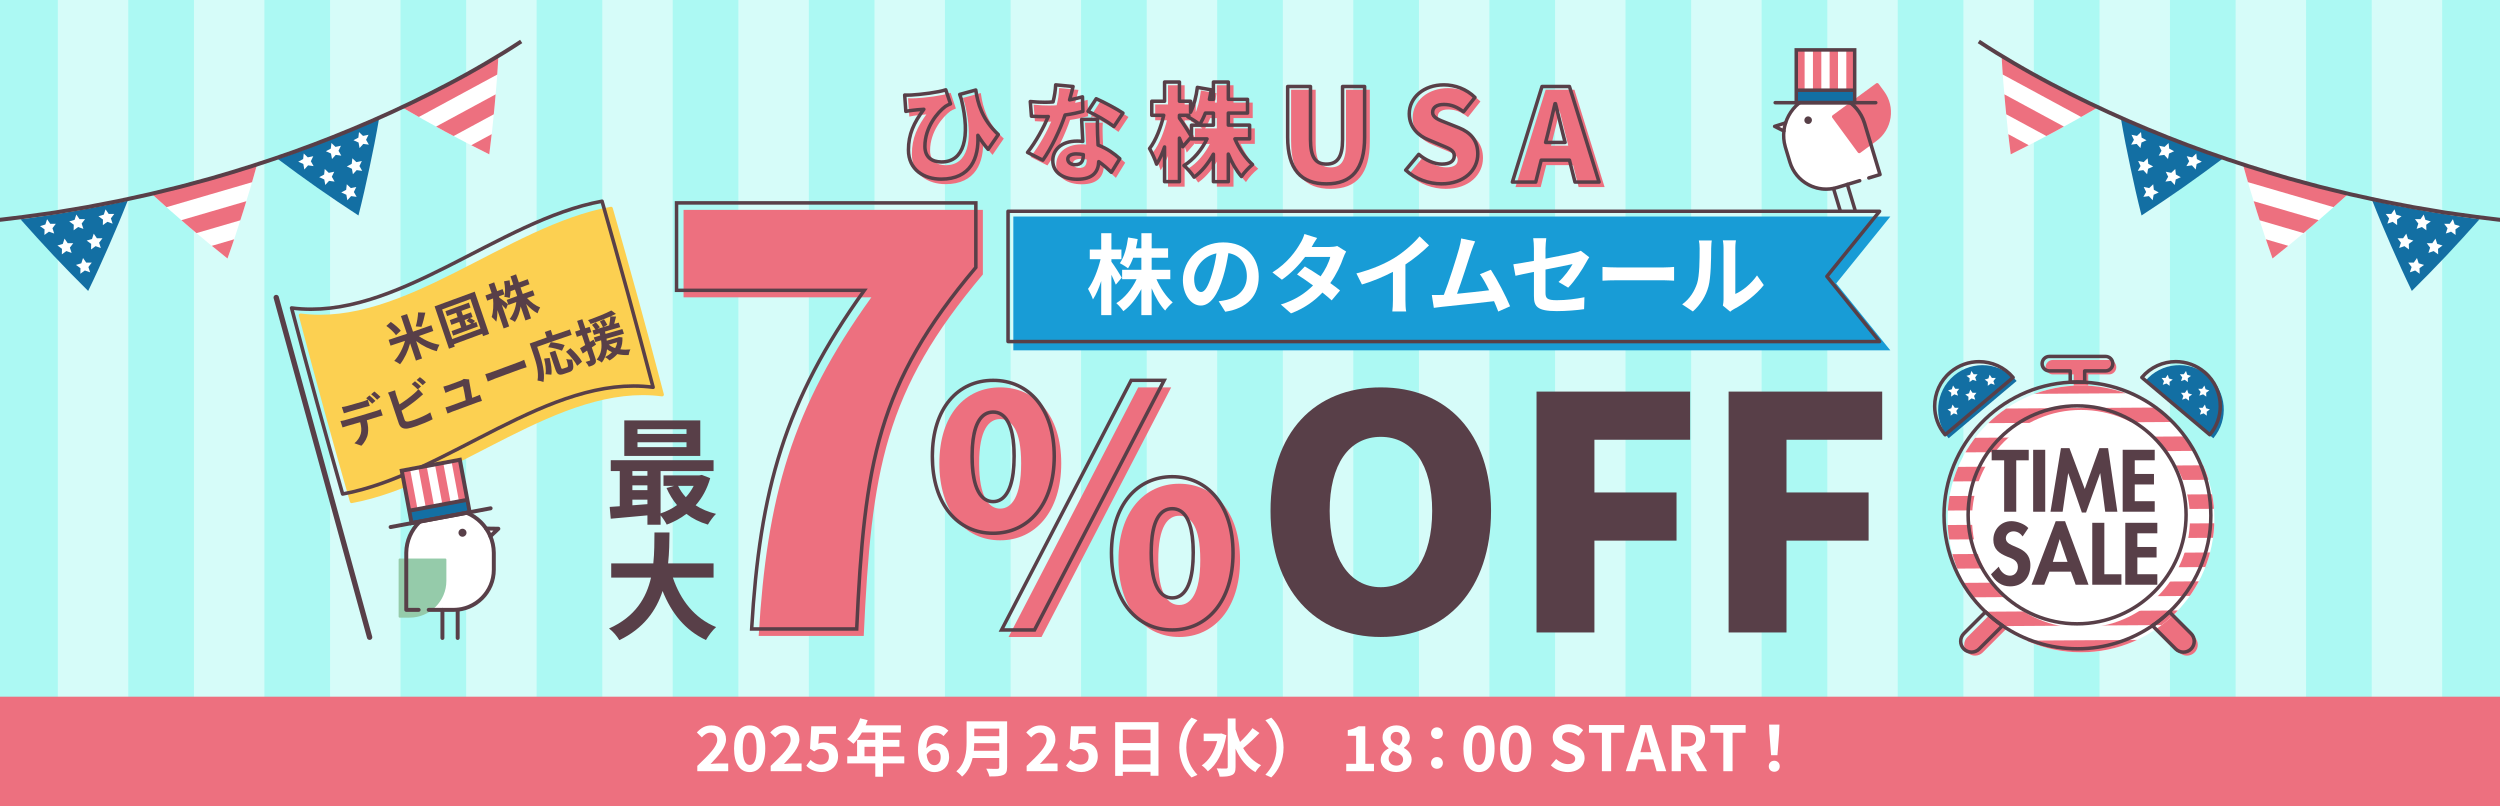 <?xml version="1.0" encoding="UTF-8"?><svg id="A" xmlns="http://www.w3.org/2000/svg" width="1240" height="400" xmlns:xlink="http://www.w3.org/1999/xlink" viewBox="0 0 1240 400"><defs><style>.cls-1{clip-path:url(#clippath-6);}.cls-2{clip-path:url(#clippath-4);}.cls-3{fill:#189cd6;}.cls-4,.cls-5{fill:#fff;}.cls-6{fill:#583f48;}.cls-7,.cls-8,.cls-9,.cls-10{fill:none;}.cls-8,.cls-11{stroke-width:1.77px;}.cls-8,.cls-11,.cls-5,.cls-9{stroke-linecap:round;stroke-linejoin:round;}.cls-8,.cls-5,.cls-9{stroke:#583f48;}.cls-12{fill:#136fa3;}.cls-13{clip-path:url(#clippath-1);}.cls-14{stroke:#ed707f;stroke-width:.87px;}.cls-14,.cls-15{fill:#ed707f;}.cls-14,.cls-10{stroke-miterlimit:10;}.cls-16{fill:#acf9f3;}.cls-11{fill:#fcd051;stroke:#fcd051;}.cls-17{clip-path:url(#clippath-5);}.cls-18{fill:#573f47;}.cls-19{clip-path:url(#clippath-3);}.cls-20{fill:#95cbaa;}.cls-5{stroke-width:2.66px;}.cls-9{stroke-width:1.74px;}.cls-21{clip-path:url(#clippath-2);}.cls-10{stroke:#fff;stroke-width:34.94px;}.cls-22{clip-path:url(#clippath);}.cls-23{opacity:.5;}</style><clipPath id="clippath"><rect class="cls-7" x="0" y="0" width="1240" height="400"/></clipPath><clipPath id="clippath-1"><path class="cls-7" d="M1119.4,104.92c-1.22-3.88-2.41-7.76-3.56-11.62-1.16-3.86-2.25-7.81-3.32-11.69,17.07,5.65,34.34,10.69,51.82,14.94-5.94,5.4-12.02,10.76-18.23,16.09-6.2,5.31-12.5,10.42-18.95,15.58-2.75-7.69-5.32-15.53-7.76-23.29Z"/></clipPath><clipPath id="clippath-2"><path class="cls-7" d="M994.63,52.14c-.38-4.05-.73-8.09-1.04-12.11-.32-4.02-.56-8.11-.79-12.13,15.5,9.11,31.33,17.67,47.53,25.49-6.94,4.03-14.01,7.99-21.2,11.9-7.18,3.89-14.41,7.56-21.8,11.25-1.08-8.09-1.94-16.3-2.69-24.4Z"/></clipPath><clipPath id="clippath-3"><rect class="cls-7" x="0" y="0" width="1240" height="400"/></clipPath><clipPath id="clippath-4"><path class="cls-7" d="M112.84,128.22c-6.45-5.16-12.74-10.27-18.95-15.58-6.21-5.33-12.28-10.69-18.23-16.09,17.48-4.25,34.75-9.29,51.82-14.94-1.08,3.88-2.17,7.83-3.32,11.69-1.16,3.86-2.34,7.74-3.56,11.62-2.44,7.77-5.01,15.61-7.76,23.29Z"/></clipPath><clipPath id="clippath-5"><path class="cls-7" d="M242.67,76.55c-7.39-3.69-14.62-7.36-21.8-11.25-7.19-3.9-14.26-7.87-21.2-11.9,16.2-7.83,32.03-16.38,47.53-25.49-.24,4.02-.47,8.11-.79,12.13-.32,4.02-.66,8.06-1.04,12.11-.75,8.11-1.62,16.31-2.69,24.4Z"/></clipPath><clipPath id="clippath-6"><path class="cls-7" d="M1032.17,191.22c-36.48,0-66.16,29.68-66.16,66.16s29.68,66.16,66.16,66.16,66.16-29.68,66.16-66.16-29.68-66.16-66.16-66.16Z"/></clipPath></defs><rect class="cls-16" x="0" y="0" width="1240" height="400"/><g class="cls-23"><line class="cls-10" x1="46.15" y1="0" x2="46.15" y2="400"/><line class="cls-10" x1="113.67" y1="0" x2="113.67" y2="400"/><line class="cls-10" x1="181.18" y1="0" x2="181.18" y2="400"/><line class="cls-10" x1="248.69" y1="0" x2="248.69" y2="400"/><line class="cls-10" x1="316.2" y1="0" x2="316.2" y2="400"/><line class="cls-10" x1="383.71" y1="0" x2="383.71" y2="400"/><line class="cls-10" x1="451.22" y1="0" x2="451.22" y2="400"/><line class="cls-10" x1="518.74" y1="0" x2="518.74" y2="400"/><line class="cls-10" x1="586.25" y1="0" x2="586.25" y2="400"/><line class="cls-10" x1="653.76" y1="0" x2="653.76" y2="400"/><line class="cls-10" x1="721.27" y1="0" x2="721.27" y2="400"/><line class="cls-10" x1="788.78" y1="0" x2="788.78" y2="400"/><line class="cls-10" x1="856.29" y1="0" x2="856.29" y2="400"/><line class="cls-10" x1="923.81" y1="0" x2="923.81" y2="400"/><line class="cls-10" x1="991.32" y1="0" x2="991.32" y2="400"/><line class="cls-10" x1="1058.83" y1="0" x2="1058.83" y2="400"/><line class="cls-10" x1="1126.34" y1="0" x2="1126.34" y2="400"/><line class="cls-10" x1="1193.85" y1="0" x2="1193.85" y2="400"/></g><g class="cls-22"><path class="cls-12" d="M1186.03,121.99c-1.63-3.73-3.23-7.45-4.8-11.17-1.57-3.72-3.08-7.52-4.57-11.26,17.58,3.77,35.3,6.91,53.14,9.24-5.32,6.01-10.78,12-16.38,17.97-5.59,5.95-11.3,11.71-17.15,17.54-3.57-7.34-6.97-14.86-10.24-22.32Z"/><polygon class="cls-4" points="1216.64 108.72 1215.07 111 1212.3 110.99 1213.98 113.19 1213.12 115.83 1215.73 114.91 1217.97 116.54 1217.9 113.77 1220.15 112.15 1217.5 111.35 1216.64 108.72"/><polygon class="cls-4" points="1202.15 106.4 1200.58 108.68 1197.81 108.68 1199.49 110.88 1198.63 113.52 1201.24 112.6 1203.48 114.23 1203.41 111.46 1205.66 109.83 1203.01 109.04 1202.15 106.4"/><polygon class="cls-4" points="1187.66 103.83 1186.09 106.11 1183.32 106.11 1185 108.31 1184.14 110.94 1186.75 110.02 1188.99 111.66 1188.93 108.89 1191.17 107.26 1188.52 106.47 1187.66 103.83"/><polygon class="cls-4" points="1208 118.34 1206.43 120.62 1203.66 120.62 1205.34 122.82 1204.48 125.45 1207.09 124.53 1209.33 126.17 1209.27 123.4 1211.51 121.77 1208.85 120.98 1208 118.34"/><polygon class="cls-4" points="1193.51 115.9 1191.94 118.18 1189.17 118.17 1190.85 120.38 1189.99 123.01 1192.6 122.09 1194.84 123.73 1194.78 120.95 1197.02 119.33 1194.37 118.54 1193.51 115.9"/><polygon class="cls-4" points="1198.82 127.97 1197.24 130.25 1194.47 130.24 1196.16 132.45 1195.29 135.08 1197.91 134.16 1200.15 135.79 1200.08 133.02 1202.33 131.4 1199.67 130.6 1198.82 127.97"/><g class="cls-13"><polygon class="cls-4" points="1091.33 120.86 1158.92 140.56 1172.66 93.53 1105.08 73.79 1091.33 120.86"/><rect class="cls-15" x="1132.22" y="57.09" width="8.26" height="70.41" transform="translate(729.12 1157.18) rotate(-73.72)"/><polygon class="cls-15" points="1164.57 121.12 1164.32 121.98 1096.77 102.25 1099.08 94.32 1166.66 114.06 1164.6 121.13 1164.57 121.12"/><rect class="cls-15" x="1122.97" y="88.73" width="8.26" height="70.41" transform="translate(692.09 1171.07) rotate(-73.72)"/></g><path class="cls-12" d="M1056.68,82.95c-.85-3.98-1.66-7.95-2.45-11.9-.78-3.95-1.5-7.99-2.2-11.95,16.46,7.24,33.18,13.89,50.18,19.77-6.43,4.81-12.98,9.57-19.67,14.29-6.68,4.7-13.43,9.19-20.34,13.72-2.02-7.91-3.83-15.96-5.52-23.92Z"/><polygon class="cls-4" points="1089.34 76.13 1087.33 78.05 1084.62 77.48 1085.82 79.98 1084.45 82.39 1087.2 82.01 1089.06 84.07 1089.55 81.34 1092.08 80.2 1089.64 78.89 1089.34 76.13"/><polygon class="cls-4" points="1075.61 70.94 1073.61 72.86 1070.9 72.29 1072.1 74.79 1070.72 77.2 1073.47 76.82 1075.33 78.88 1075.83 76.15 1078.36 75.01 1075.92 73.7 1075.61 70.94"/><polygon class="cls-4" points="1061.94 65.5 1059.94 67.41 1057.22 66.85 1058.43 69.35 1057.05 71.75 1059.8 71.38 1061.66 73.43 1062.16 70.7 1064.68 69.56 1062.24 68.25 1061.94 65.5"/><polygon class="cls-4" points="1078.93 83.82 1076.93 85.73 1074.22 85.17 1075.42 87.66 1074.04 90.07 1076.79 89.7 1078.66 91.75 1079.15 89.02 1081.68 87.88 1079.23 86.57 1078.93 83.82"/><polygon class="cls-4" points="1065.24 78.5 1063.23 80.41 1060.52 79.85 1061.72 82.35 1060.35 84.75 1063.09 84.38 1064.96 86.43 1065.45 83.71 1067.98 82.57 1065.54 81.25 1065.24 78.5"/><polygon class="cls-4" points="1067.99 91.39 1065.99 93.3 1063.28 92.74 1064.48 95.24 1063.11 97.64 1065.85 97.27 1067.72 99.32 1068.21 96.6 1070.74 95.46 1068.3 94.14 1067.99 91.39"/><g class="cls-21"><polygon class="cls-4" points="963.84 61.82 1025.78 95.29 1049.1 52.2 987.18 18.69 963.84 61.82"/><rect class="cls-15" x="1009.73" y="8.16" width="8.26" height="70.41" transform="translate(493.23 914.42) rotate(-61.58)"/><polygon class="cls-15" points="1035.39 77.48 1034.96 78.27 973.07 44.78 977 37.51 1038.92 71.02 1035.42 77.49 1035.39 77.48"/><rect class="cls-15" x="994.04" y="37.15" width="8.26" height="70.41" transform="translate(459.51 915.81) rotate(-61.58)"/></g><path class="cls-6" d="M982.04,19.73l-1.1,1.67c5.7,3.78,11.65,7.43,17.68,10.95h0c3.01,1.79,6.09,3.48,9.11,5.2h0s0,.01,0,.01c3.07,1.66,6.13,3.38,9.26,5.01h0c12.43,6.56,25.16,12.66,38.09,18.31h0c12.94,5.64,26.07,10.87,39.39,15.62h0c13.32,4.72,26.8,9.03,40.39,12.93h0s10.23,2.78,10.23,2.78l5.13,1.38,5.16,1.26c3.42.83,6.85,1.7,10.3,2.51h0s10.36,2.28,10.36,2.28h0c1.71.37,3.43.78,5.2,1.12h0s5.2,1.01,5.2,1.01h0s10.42,2.01,10.42,2.01l10.46,1.76,5.24.88,5.26.75h0c28.01,4.09,56.27,6.43,84.59,6.98l.04-2c-28.23-.54-56.42-2.88-84.34-6.96h0s-5.24-.75-5.24-.75l-5.21-.88-10.44-1.76-10.39-2-5.2-1.01c-1.7-.33-3.41-.74-5.16-1.11h0s-10.35-2.27-10.35-2.27l-.21.98.23-.97c-3.43-.8-6.85-1.67-10.29-2.5h0s-5.13-1.26-5.13-1.26l-5.1-1.37h0s-10.22-2.78-10.22-2.78l-.26.97.28-.96c-13.56-3.89-26.99-8.19-40.28-12.89h0c-13.27-4.73-26.36-9.95-39.26-15.57h0c-12.89-5.63-25.57-11.71-37.96-18.25h0s0,0,0,0c-3.1-1.61-6.14-3.32-9.23-4.99l-.48.88.49-.87c-3.04-1.73-6.11-3.42-9.08-5.19h0s0,0,0,0c-6-3.51-11.92-7.14-17.59-10.89h0Z"/></g><g class="cls-19"><path class="cls-12" d="M43.73,144.31c-5.85-5.83-11.56-11.59-17.15-17.54-5.6-5.97-11.05-11.96-16.38-17.97,17.84-2.33,35.56-5.47,53.14-9.24-1.49,3.74-3,7.55-4.57,11.26-1.57,3.71-3.17,7.44-4.8,11.17-3.27,7.46-6.67,14.97-10.24,22.32Z"/><polygon class="cls-4" points="23.36 108.72 24.93 111 27.7 110.99 26.02 113.19 26.88 115.83 24.27 114.91 22.03 116.54 22.1 113.77 19.85 112.15 22.5 111.35 23.36 108.72"/><polygon class="cls-4" points="37.85 106.4 39.42 108.68 42.19 108.68 40.51 110.88 41.37 113.52 38.76 112.6 36.52 114.23 36.59 111.46 34.34 109.83 36.99 109.04 37.85 106.4"/><polygon class="cls-4" points="52.34 103.83 53.91 106.11 56.68 106.11 55 108.31 55.86 110.94 53.25 110.02 51.01 111.66 51.07 108.89 48.83 107.26 51.48 106.47 52.34 103.83"/><polygon class="cls-4" points="32 118.34 33.57 120.62 36.34 120.62 34.66 122.82 35.52 125.45 32.91 124.53 30.67 126.17 30.73 123.4 28.49 121.77 31.15 120.98 32 118.34"/><polygon class="cls-4" points="46.49 115.9 48.06 118.18 50.83 118.17 49.15 120.38 50.01 123.01 47.4 122.09 45.16 123.73 45.22 120.95 42.98 119.33 45.63 118.54 46.49 115.9"/><polygon class="cls-4" points="41.18 127.97 42.76 130.25 45.53 130.24 43.84 132.45 44.71 135.08 42.09 134.16 39.85 135.79 39.92 133.02 37.67 131.4 40.33 130.6 41.18 127.97"/><g class="cls-2"><polygon class="cls-4" points="148.67 120.86 81.08 140.56 67.34 93.53 134.92 73.79 148.67 120.86"/><rect class="cls-15" x="68.45" y="88.17" width="70.41" height="8.26" transform="translate(-21.72 32.77) rotate(-16.28)"/><polygon class="cls-15" points="75.43 121.12 75.68 121.98 143.23 102.25 140.92 94.32 73.34 114.06 75.4 121.13 75.43 121.12"/><rect class="cls-15" x="77.7" y="119.8" width="70.41" height="8.26" transform="translate(-30.22 36.63) rotate(-16.28)"/></g><path class="cls-12" d="M177.8,106.88c-6.91-4.53-13.66-9.02-20.34-13.72-6.69-4.72-13.24-9.48-19.67-14.29,17-5.88,33.72-12.53,50.18-19.77-.7,3.97-1.42,8-2.2,11.95-.78,3.95-1.6,7.92-2.45,11.9-1.7,7.96-3.51,16.01-5.52,23.92Z"/><polygon class="cls-4" points="150.66 76.13 152.67 78.05 155.38 77.48 154.18 79.98 155.55 82.39 152.8 82.01 150.94 84.07 150.45 81.34 147.92 80.2 150.36 78.89 150.66 76.13"/><polygon class="cls-4" points="164.39 70.94 166.39 72.86 169.1 72.29 167.9 74.79 169.28 77.2 166.53 76.82 164.67 78.88 164.17 76.15 161.64 75.01 164.08 73.7 164.39 70.94"/><polygon class="cls-4" points="178.06 65.5 180.06 67.41 182.78 66.85 181.57 69.35 182.95 71.75 180.2 71.38 178.34 73.43 177.84 70.7 175.32 69.56 177.76 68.25 178.06 65.5"/><polygon class="cls-4" points="161.07 83.82 163.07 85.73 165.78 85.17 164.58 87.66 165.96 90.07 163.21 89.7 161.34 91.75 160.85 89.02 158.32 87.88 160.77 86.57 161.07 83.82"/><polygon class="cls-4" points="174.76 78.5 176.77 80.41 179.48 79.85 178.28 82.35 179.65 84.75 176.91 84.38 175.04 86.43 174.55 83.71 172.02 82.57 174.46 81.25 174.76 78.5"/><polygon class="cls-4" points="172.01 91.39 174.01 93.3 176.72 92.74 175.52 95.24 176.89 97.64 174.15 97.27 172.28 99.32 171.79 96.6 169.26 95.46 171.7 94.14 172.01 91.39"/><g class="cls-17"><polygon class="cls-4" points="276.16 61.82 214.22 95.29 190.9 52.2 252.82 18.69 276.16 61.82"/><rect class="cls-15" x="190.94" y="39.24" width="70.41" height="8.26" transform="translate(6.61 112.85) rotate(-28.42)"/><polygon class="cls-15" points="204.61 77.48 205.04 78.27 266.93 44.78 263 37.51 201.08 71.02 204.58 77.49 204.61 77.48"/><rect class="cls-15" x="206.63" y="68.22" width="70.41" height="8.26" transform="translate(-5.29 123.81) rotate(-28.42)"/></g><path class="cls-6" d="M257.96,19.73c-5.66,3.75-11.58,7.39-17.59,10.89h0s0,0,0,0c-2.97,1.77-6.03,3.45-9.08,5.19l.49.87-.48-.88c-3.09,1.67-6.14,3.38-9.23,4.99h0s0,0,0,0c-12.39,6.54-25.07,12.62-37.96,18.25h0c-12.9,5.62-25.99,10.84-39.26,15.57h0c-13.29,4.71-26.72,9-40.28,12.89l.28.96-.26-.97-10.22,2.78h0s-5.1,1.37-5.1,1.37l-5.13,1.26h0c-3.44.83-6.86,1.7-10.29,2.5l.23.97-.21-.98-10.35,2.28h0c-1.74.37-3.45.78-5.16,1.11l-5.2,1.01-10.39,2-10.44,1.76-5.21.88-5.24.75h0c-27.92,4.08-56.11,6.41-84.34,6.96l.04,2c28.32-.55,56.59-2.89,84.59-6.98h0s5.26-.75,5.26-.75l5.24-.88,10.46-1.76,10.42-2.01h0s5.2-1.01,5.2-1.01h0c1.77-.34,3.49-.75,5.2-1.12h0s10.36-2.28,10.36-2.28h0c3.45-.8,6.88-1.68,10.3-2.51l5.16-1.26,5.13-1.38,10.23-2.78h0c13.6-3.9,27.07-8.21,40.39-12.93h0c13.32-4.75,26.45-9.98,39.39-15.62h0c12.93-5.65,25.66-11.75,38.09-18.31h0c3.13-1.63,6.19-3.34,9.26-5h0s0-.01,0-.01c3.03-1.72,6.1-3.41,9.11-5.21h0c6.03-3.52,11.98-7.17,17.68-10.95l-1.1-1.67h0Z"/></g><path class="cls-11" d="M328.4,195.72c-51.33-6.77-102.66,43.58-153.99,52.94-8.44-29.51-16.89-60.12-25.33-92.28,51.33,6.77,102.66-43.58,153.99-52.94,8.44,29.51,16.89,60.12,25.33,92.28Z"/><path class="cls-8" d="M323.94,192.09c-51.33-6.77-102.66,43.58-153.99,52.94-8.44-29.51-16.89-60.12-25.33-92.28,51.33,6.77,102.66-43.58,153.99-52.94,8.44,29.51,16.89,60.12,25.33,92.28Z"/><line class="cls-5" x1="137" y1="147.57" x2="183.33" y2="316.07"/><path class="cls-15" d="M1046.1,178.53h-27.87c-1.98,0-3.59,1.61-3.59,3.59s1.61,3.59,3.59,3.59h10.34v13.61c0,1.98,1.61,3.59,3.59,3.59s3.59-1.61,3.59-3.59v-13.61h10.34c1.98,0,3.59-1.61,3.59-3.59s-1.61-3.59-3.59-3.59Z"/><path class="cls-15" d="M991.61,300.21l-15.79,15.79c-2.1,2.1-2.1,5.52,0,7.62,1.05,1.05,2.43,1.58,3.81,1.58s2.76-.53,3.81-1.58l15.79-15.79c2.1-2.1,2.1-5.52,0-7.62-2.1-2.1-5.51-2.1-7.62,0Z"/><path class="cls-15" d="M1088.52,316l-15.79-15.79c-2.1-2.1-5.51-2.1-7.62,0-2.1,2.1-2.1,5.51,0,7.62l15.79,15.79c1.05,1.05,2.43,1.58,3.81,1.58s2.76-.53,3.81-1.58c2.1-2.1,2.1-5.51,0-7.62Z"/><g class="cls-1"><polygon class="cls-4" points="1102.54 324.26 958.06 325.09 957.07 174.09 1101.56 173.15 1102.54 324.26"/><rect class="cls-15" x="956.85" y="173.62" width="144.72" height="7.2" transform="translate(-1.13 6.7) rotate(-.37)"/><polygon class="cls-15" points="957.03 194.91 957.04 195.69 1101.69 194.75 1101.64 187.55 956.92 188.49 956.96 194.91 957.03 194.91"/><rect class="cls-15" x="957.05" y="202.35" width="144.72" height="7.2" transform="translate(-1.32 6.7) rotate(-.37)"/><polygon class="cls-15" points="957.03 223.7 957.04 224.49 1101.69 223.55 1101.64 216.35 956.92 217.29 956.96 223.71 957.03 223.7"/><rect class="cls-15" x="957.05" y="231.15" width="144.72" height="7.2" transform="translate(-1.5 6.7) rotate(-.37)"/><polygon class="cls-15" points="957.03 252.5 957.04 253.29 1101.69 252.34 1101.64 245.14 956.92 246.09 956.96 252.5 957.03 252.5"/><rect class="cls-15" x="957.05" y="259.94" width="144.72" height="7.2" transform="translate(-1.69 6.7) rotate(-.37)"/><rect class="cls-15" x="957.05" y="274.41" width="144.72" height="7.2" transform="translate(-1.79 6.7) rotate(-.37)"/><polygon class="cls-15" points="957.03 295.63 957.04 296.41 1101.69 295.47 1101.64 288.27 956.92 289.21 956.96 295.63 957.03 295.63"/><rect class="cls-15" x="957.05" y="303.07" width="144.72" height="7.2" transform="translate(-1.97 6.7) rotate(-.37)"/><rect class="cls-15" x="957.05" y="317.54" width="144.72" height="7.2" transform="translate(-2.07 6.7) rotate(-.37)"/></g><path class="cls-4" d="M1032.17,203.33c-29.81,0-54.05,24.25-54.05,54.05s24.25,54.05,54.05,54.05,54.05-24.25,54.05-54.05-24.25-54.05-54.05-54.05Z"/><path class="cls-12" d="M1097.81,217.38c-7.73-6.51-25.29-21.32-33.72-28.42,7.85-9.31,21.76-10.5,31.07-2.65,9.31,7.85,10.5,21.76,2.65,31.07Z"/><path class="cls-12" d="M966.52,217.38c7.73-6.51,25.29-21.32,33.72-28.42-7.85-9.31-21.76-10.5-31.07-2.65-9.31,7.85-10.5,21.76-2.65,31.07Z"/><path class="cls-6" d="M1034.01,189.58h.87v-4.74h9.47c2.47,0,4.46-2,4.46-4.46,0-2.47-2-4.46-4.46-4.46h-27.87c-2.47,0-4.46,2-4.46,4.46,0,2.47,2,4.46,4.46,4.46h9.47v4.74c0,.24.1.47.27.63.17.16.41.25.65.24,1.18-.06,2.36-.1,3.55-.1s2.37.04,3.54.1c.24.01.47-.07.65-.24.17-.16.27-.39.27-.63h-.87l.05-.87c-1.2-.06-2.41-.1-3.64-.1s-2.44.04-3.64.1l.05.87h.87v-5.61c0-.23-.09-.45-.26-.62s-.39-.26-.62-.26h-10.34c-1.5,0-2.72-1.22-2.72-2.72,0-1.5,1.22-2.72,2.72-2.72h27.87c1.5,0,2.72,1.22,2.72,2.72,0,1.5-1.22,2.72-2.72,2.72h-10.34c-.23,0-.45.09-.62.26-.16.16-.26.39-.26.62v5.61h.87l.05-.87-.05.87Z"/><path class="cls-6" d="M974.07,314.26l-.62-.62c-1.22,1.22-1.83,2.83-1.83,4.43,0,1.6.61,3.21,1.83,4.43,1.22,1.22,2.83,1.83,4.43,1.83,1.6,0,3.21-.61,4.43-1.83l11.55-11.55c.18-.18.28-.44.25-.7-.02-.26-.16-.49-.38-.64-2.95-2.01-5.72-4.27-8.31-6.73-.34-.33-.88-.32-1.22.01l-10.75,10.75.62.62.62.62,10.75-10.75-.62-.62-.6.63c2.65,2.52,5.49,4.84,8.53,6.91l.49-.72-.62-.62-11.55,11.55c-.88.88-2.03,1.32-3.19,1.32-1.16,0-2.31-.44-3.19-1.32-.88-.88-1.32-2.03-1.32-3.19,0-1.16.44-2.31,1.32-3.19l-.62-.62Z"/><path class="cls-6" d="M1079.15,321.88l-.62.62c1.22,1.22,2.83,1.83,4.43,1.83,1.6,0,3.21-.61,4.43-1.83,1.22-1.22,1.83-2.83,1.83-4.43,0-1.6-.61-3.21-1.83-4.43l-10.75-10.75c-.33-.33-.87-.34-1.22-.01-2.58,2.46-5.35,4.72-8.31,6.73-.21.15-.35.38-.38.64s.07.51.25.7l11.55,11.55.62-.62.62-.62-11.55-11.55-.62.62.49.72c3.03-2.07,5.88-4.39,8.53-6.91l-.6-.63-.62.62,10.75,10.75c.88.88,1.32,2.03,1.32,3.19,0,1.16-.44,2.31-1.32,3.19-.88.88-2.03,1.32-3.19,1.32-1.16,0-2.31-.44-3.19-1.32l-.62.62Z"/><path class="cls-6" d="M1096.58,255.64h.87c0-35.74-28.11-65.03-63.4-66.93-1.2-.06-2.41-.1-3.64-.1s-2.44.04-3.64.1c-35.28,1.9-63.39,31.19-63.4,66.93,0,19.06,8.01,36.28,20.83,48.5,2.65,2.52,5.49,4.84,8.53,6.91,10.74,7.33,23.72,11.62,37.68,11.62,13.96,0,26.93-4.29,37.68-11.62,3.03-2.07,5.88-4.39,8.53-6.91,12.82-12.21,20.83-29.43,20.83-48.5h-1.74c0,18.57-7.8,35.33-20.29,47.24-2.58,2.46-5.35,4.72-8.31,6.73-10.47,7.14-23.1,11.32-36.7,11.32-13.6,0-26.23-4.18-36.7-11.32-2.95-2.01-5.72-4.27-8.31-6.73-12.49-11.9-20.29-28.67-20.29-47.24,0-34.81,27.39-63.35,61.75-65.19,1.18-.06,2.36-.1,3.55-.1s2.37.04,3.54.1c34.36,1.85,61.75,30.38,61.75,65.19h.87Z"/><path class="cls-6" d="M1084.3,255.36h.87c0-30.29-24.64-54.92-54.93-54.93-30.29,0-54.92,24.64-54.93,54.93,0,30.29,24.64,54.92,54.93,54.93,30.29,0,54.92-24.64,54.93-54.93h-1.74c0,14.66-5.96,27.95-15.59,37.59-9.63,9.63-22.92,15.59-37.59,15.59-14.66,0-27.95-5.96-37.59-15.59-9.63-9.63-15.59-22.92-15.59-37.59,0-14.66,5.96-27.96,15.59-37.59,9.63-9.63,22.92-15.59,37.59-15.6,14.66,0,27.95,5.96,37.59,15.6,9.63,9.63,15.59,22.92,15.59,37.59h.87Z"/><path class="cls-6" d="M1093.42,184.57l.56-.67c-4.3-3.62-9.55-5.4-14.76-5.4-6.52,0-13,2.77-17.54,8.15-.31.37-.26.92.1,1.23,8.43,7.11,25.99,21.91,33.72,28.42.18.15.41.22.64.2.23-.02.44-.13.59-.31,3.62-4.3,5.4-9.55,5.4-14.76,0-6.52-2.77-13-8.15-17.54l-.56.67-.56.67c4.97,4.19,7.53,10.17,7.53,16.2,0,4.82-1.63,9.66-4.99,13.64l.67.56.56-.67c-7.73-6.51-25.29-21.32-33.72-28.42l-.56.67.67.56c4.19-4.97,10.17-7.53,16.2-7.53,4.82,0,9.66,1.63,13.64,4.99l.56-.67Z"/><path class="cls-6" d="M998.5,187.22l.67-.56c-4.53-5.38-11.02-8.15-17.54-8.15-5.21,0-10.46,1.77-14.76,5.4-5.38,4.53-8.15,11.02-8.15,17.54,0,5.21,1.77,10.46,5.4,14.76.15.18.36.29.59.31.23.02.46-.05.64-.2,7.73-6.51,25.29-21.32,33.72-28.42.37-.31.41-.86.1-1.23l-.67.56-.56-.67c-8.43,7.11-25.99,21.91-33.72,28.42l.56.67.67-.56c-3.35-3.98-4.99-8.82-4.99-13.64,0-6.03,2.56-12.01,7.53-16.2,3.98-3.35,8.82-4.98,13.64-4.99,6.03,0,12.01,2.56,16.2,7.53l.67-.56-.56-.67.56.67Z"/><polygon class="cls-4" points="968.44 200.65 969.55 202.26 971.5 202.26 970.32 203.81 970.92 205.66 969.08 205.02 967.51 206.17 967.55 204.21 965.97 203.07 967.84 202.51 968.44 200.65"/><polygon class="cls-4" points="968.7 191.22 969.81 192.83 971.76 192.83 970.58 194.38 971.19 196.23 969.35 195.58 967.77 196.73 967.82 194.78 966.23 193.64 968.1 193.08 968.7 191.22"/><polygon class="cls-4" points="977.82 184.01 978.92 185.62 980.88 185.62 979.69 187.17 980.3 189.02 978.46 188.37 976.88 189.52 976.93 187.57 975.35 186.43 977.21 185.87 977.82 184.01"/><polygon class="cls-4" points="977.25 193.24 978.36 194.84 980.31 194.84 979.12 196.39 979.73 198.25 977.89 197.6 976.31 198.75 976.36 196.8 974.78 195.65 976.65 195.1 977.25 193.24"/><polygon class="cls-4" points="986.87 185.85 987.98 187.46 989.93 187.46 988.74 189.01 989.35 190.86 987.51 190.21 985.93 191.36 985.98 189.41 984.4 188.27 986.27 187.71 986.87 185.85"/><polygon class="cls-4" points="1093.64 200.65 1092.53 202.26 1090.58 202.26 1091.76 203.81 1091.16 205.66 1093 205.02 1094.57 206.17 1094.53 204.21 1096.11 203.07 1094.24 202.51 1093.64 200.65"/><polygon class="cls-4" points="1093.38 191.22 1092.27 192.83 1090.31 192.83 1091.5 194.38 1090.89 196.23 1092.73 195.58 1094.31 196.73 1094.26 194.78 1095.84 193.64 1093.98 193.08 1093.38 191.22"/><polygon class="cls-4" points="1084.26 184.01 1083.15 185.62 1081.2 185.62 1082.39 187.17 1081.78 189.02 1083.62 188.37 1085.2 189.52 1085.15 187.57 1086.73 186.43 1084.86 185.87 1084.26 184.01"/><polygon class="cls-4" points="1084.83 193.24 1083.72 194.84 1081.77 194.84 1082.96 196.39 1082.35 198.25 1084.19 197.6 1085.77 198.75 1085.72 196.8 1087.3 195.65 1085.43 195.1 1084.83 193.24"/><polygon class="cls-4" points="1075.21 185.85 1074.1 187.46 1072.15 187.46 1073.34 189.01 1072.73 190.86 1074.57 190.21 1076.15 191.36 1076.1 189.41 1077.68 188.27 1075.81 187.71 1075.21 185.85"/><path class="cls-6" d="M1000.05,253.82h-5.99v-25.5h-6.19v-5.21h18.38v5.21h-6.19v25.5Z"/><path class="cls-6" d="M1014.43,253.82h-5.99v-30.72h5.99v30.72Z"/><path class="cls-6" d="M1041.73,234.75h-.08l-6.97,19.47h-2.08l-6.72-19.47h-.08l-2.73,19.07h-6.03l5.18-31.53h4.24l7.58,20.25,7.25-20.25h4.32l4.6,31.53h-6.03l-2.45-19.07Z"/><path class="cls-6" d="M1058.84,228.32v6.76h9.53v5.21h-9.53v8.31h9.9v5.21h-15.89v-30.72h15.89v5.21h-9.9Z"/><path class="cls-6" d="M1003.24,266.08c-1.14-1.55-2.61-2.53-4.6-2.53s-3.75,1.47-3.75,3.46c0,5.18,12.18,3.02,12.18,13.32,0,6.15-3.83,10.51-10.1,10.51-4.24,0-7.33-2.44-9.45-5.99l3.87-3.79c.82,2.36,2.97,4.48,5.54,4.48s3.95-2.08,3.95-4.44c0-3.18-2.93-4.07-5.34-5.01-3.95-1.63-6.84-3.63-6.84-8.39,0-5.09,3.79-9.21,8.96-9.21,2.73,0,6.52,1.34,8.39,3.42l-2.81,4.16Z"/><path class="cls-6" d="M1016.49,283.56l-2.53,6.48h-6.31l11.98-31.53h4.64l11.65,31.53h-6.4l-2.36-6.48h-10.67ZM1021.66,267.51h-.08l-3.38,11.16h7.29l-3.83-11.16Z"/><path class="cls-6" d="M1043.75,284.83h8.47v5.21h-14.46v-30.72h5.99v25.5Z"/><path class="cls-6" d="M1060.13,264.54v6.76h9.53v5.21h-9.53v8.31h9.9v5.21h-15.89v-30.72h15.89v5.21h-9.9Z"/><polygon class="cls-3" points="910.75 140.58 937.6 107.41 502.61 107.41 502.61 173.76 937.6 173.76 936.45 172.34 910.75 140.58"/><path class="cls-6" d="M932.28,169.4v-.87h-431.42v-62.87h429.59l-25,30.89c-.26.32-.26.78,0,1.1l26.15,32.31.68-.55v-.87.87l.68-.55-25.7-31.76,25.7-31.76c.21-.26.25-.62.11-.92-.14-.3-.45-.5-.79-.5h-432.29c-.23,0-.45.09-.62.26-.16.16-.26.39-.26.62v64.61c0,.23.09.45.26.62.16.16.39.26.62.26h432.29c.34,0,.64-.19.79-.5.14-.3.1-.66-.11-.92l-.68.55Z"/><path class="cls-6" d="M352.27,237.15c-1.55,5.39-4.02,9.87-7.23,13.48,2.87,1.89,6.31,3.33,10.1,4.25-1.32,1.26-3.1,3.73-4.02,5.33-4.07-1.2-7.63-2.98-10.67-5.33-2.93,2.24-6.2,4.02-9.75,5.33-.63-1.32-1.89-3.21-3.04-4.59v4.65h-6.54v-4.65c-6.6.63-13.14,1.2-18.19,1.66l-.52-5.85c1.49-.12,3.21-.17,4.99-.34v-17.44h-4.47v-5.39h51v5.39h-26.28v21c2.93-.98,5.74-2.35,8.15-4.13-2.07-2.47-3.84-5.33-5.22-8.49l3.79-1.03h-5.28v-5.22h17.84l1.15-.23,4.19,1.61ZM347.34,226.14h-37.69v-17.61h37.69v17.61ZM313.66,233.65v2.3h7.46v-2.3h-7.46ZM313.66,243.12h7.46v-2.41h-7.46v2.41ZM313.66,250.63c2.41-.17,4.93-.34,7.46-.57v-2.24h-7.46v2.81ZM340.51,212.88h-24.32v2.35h24.32v-2.35ZM340.51,219.37h-24.32v2.41h24.32v-2.41ZM336.33,240.99c.98,2.07,2.29,3.96,3.84,5.62,1.55-1.66,2.87-3.56,3.9-5.62h-7.74Z"/><path class="cls-6" d="M333.74,286.48c3.79,11.19,10.73,20.19,21.46,24.55-1.72,1.43-3.96,4.47-5.05,6.43-10.38-4.88-17.04-13.25-21.51-24.32-3.1,9.58-9.29,18.53-21.46,24.38-1.09-1.89-3.1-4.36-5.11-5.79,13.14-5.85,18.59-15.38,20.83-25.24h-19.74v-7.06h20.88c.57-5.39.52-10.61.57-15.32h7.46c-.06,4.7-.11,9.98-.69,15.32h22.55v7.06h-20.19Z"/><path class="cls-15" d="M432.19,147.48h-93.15v-43.37h148.46v32.02c-48.9,57.93-55.31,96.93-59.09,179.31h-52.11c4.08-68.99,16.3-112.94,55.89-167.96Z"/><path class="cls-15" d="M465.92,229.83c0-23.89,12.67-37.69,30.15-37.69s30.31,13.79,30.31,37.69-12.83,38.17-30.31,38.17-30.15-14.27-30.15-38.17ZM506.49,229.83c0-16.68-4.81-21.97-10.42-21.97s-10.42,5.29-10.42,21.97,4.81,22.45,10.42,22.45,10.42-5.77,10.42-22.45ZM564.55,192.14h16.36l-64.31,123.8h-16.36l64.31-123.8ZM554.76,277.78c0-23.89,12.83-37.85,30.15-37.85s30.15,13.95,30.15,37.85-12.83,38.17-30.15,38.17-30.15-14.27-30.15-38.17ZM595.34,277.78c0-16.84-4.81-21.97-10.42-21.97s-10.42,5.13-10.42,21.97,4.81,22.29,10.42,22.29,10.42-5.61,10.42-22.29Z"/><path class="cls-6" d="M630.18,253.4c0-39.13,22.13-61.26,54.69-61.26s54.69,22.29,54.69,61.26-22.13,62.54-54.69,62.54-54.69-23.41-54.69-62.54ZM710.36,253.4c0-23.09-9.78-36.72-25.5-36.72s-25.34,13.63-25.34,36.72,9.62,37.85,25.34,37.85,25.5-14.75,25.5-37.85Z"/><polygon class="cls-6" points="762.12 194.23 838.3 194.23 838.3 218.12 790.83 218.12 790.83 244.26 831.56 244.26 831.56 268.15 790.83 268.15 790.83 313.7 762.12 313.7 762.12 194.23"/><polygon class="cls-6" points="857.39 194.23 933.57 194.23 933.57 218.12 886.1 218.12 886.1 244.26 926.83 244.26 926.83 268.15 886.1 268.15 886.1 313.7 857.39 313.7 857.39 194.23"/><path class="cls-6" d="M428.71,144v-.87h-92.28v-41.63h146.71v31.15h.87l-.67-.56c-24.5,29.02-38.41,53.38-46.63,80.8-8.22,27.42-10.77,57.83-12.66,99.04l.87.04v-.87h-52.11v.87l.87.05c2.04-34.46,6.1-62.61,14.59-89,8.48-26.39,21.38-51.04,41.14-78.5l.99-1.38h-1.7v.87l-.71-.51c-19.83,27.56-32.84,52.4-41.38,78.98-8.55,26.59-12.63,54.9-14.67,89.43l-.05.92h53.86l.04-.83c1.89-41.18,4.44-71.45,12.59-98.62,8.15-27.16,21.89-51.27,46.3-80.18l.21-.24v-33.21h-150.2v45.12h94.02v-.87l-.71-.51.71.51Z"/><path class="cls-6" d="M462.44,226.34h.87c0-11.8,3.13-21.01,8.32-27.25,5.2-6.24,12.45-9.56,20.96-9.57,8.51,0,15.81,3.33,21.04,9.57,5.23,6.24,8.4,15.45,8.4,27.24,0,11.79-3.17,21.13-8.4,27.49-5.24,6.36-12.53,9.8-21.04,9.81-8.5,0-15.75-3.44-20.95-9.8-5.2-6.36-8.32-15.7-8.32-27.49h-1.74c0,12.1,3.21,21.85,8.72,28.6,5.5,6.75,13.33,10.45,22.3,10.44,8.98,0,16.84-3.69,22.38-10.44,5.55-6.75,8.8-16.5,8.8-28.6,0-12.1-3.25-21.73-8.8-28.36-5.55-6.63-13.41-10.2-22.38-10.19-8.97,0-16.79,3.56-22.3,10.2-5.51,6.63-8.72,16.26-8.72,28.36h.87ZM503.01,226.34h.87c0-8.42-1.2-14.04-3.22-17.66-1.01-1.81-2.24-3.12-3.63-3.96-1.39-.85-2.91-1.22-4.45-1.21-1.54,0-3.07.37-4.45,1.21-2.08,1.27-3.8,3.57-4.98,7.07-1.18,3.51-1.86,8.24-1.86,14.56,0,8.42,1.2,14.16,3.21,17.89,1.01,1.87,2.23,3.23,3.61,4.13,1.38.9,2.92,1.3,4.47,1.3,1.55,0,3.09-.41,4.47-1.3,2.08-1.35,3.78-3.74,4.96-7.31,1.18-3.58,1.86-8.39,1.86-14.71h-1.74c0,8.26-1.2,13.75-3,17.07-.9,1.66-1.93,2.78-3.03,3.49-1.1.71-2.27,1.02-3.52,1.02-1.25,0-2.43-.32-3.52-1.02-1.64-1.06-3.15-3.06-4.25-6.4-1.1-3.33-1.78-7.97-1.77-14.16,0-8.26,1.21-13.62,3-16.81.89-1.6,1.92-2.66,3.01-3.32,1.1-.67,2.28-.96,3.54-.96,1.27,0,2.45.29,3.54.96,1.64,1,3.14,2.89,4.24,6.14,1.1,3.24,1.77,7.81,1.77,14h.87ZM561.06,188.65v.87h14.92l-63.4,122.06h-14.39l63.65-122.53-.77-.4v.87-.87l-.77-.4-64.97,125.08h18.32l65.21-125.55h-18.32l-.24.47.77.4ZM551.28,274.29h.87c0-11.79,3.17-21.05,8.38-27.33,5.22-6.28,12.47-9.64,20.9-9.65,8.43,0,15.68,3.37,20.9,9.65,5.21,6.28,8.38,15.53,8.38,27.33,0,11.79-3.17,21.13-8.38,27.49-5.22,6.36-12.48,9.8-20.9,9.8-8.42,0-15.67-3.44-20.9-9.8-5.22-6.36-8.38-15.7-8.38-27.49h-1.74c0,12.1,3.25,21.85,8.78,28.6,5.52,6.75,13.34,10.45,22.24,10.44,8.9,0,16.72-3.69,22.24-10.44,5.53-6.75,8.78-16.5,8.78-28.6,0-12.1-3.25-21.77-8.78-28.44-5.53-6.67-13.35-10.28-22.24-10.28-8.89,0-16.71,3.61-22.24,10.28-5.53,6.67-8.78,16.34-8.78,28.44h.87ZM591.85,274.29h.87c0-8.5-1.2-14.12-3.22-17.73-1.01-1.8-2.24-3.09-3.63-3.93-1.39-.83-2.91-1.19-4.44-1.19-1.53,0-3.06.36-4.45,1.19-2.09,1.25-3.8,3.53-4.99,7.02-1.19,3.5-1.86,8.25-1.86,14.63,0,8.42,1.2,14.12,3.21,17.82,1.01,1.85,2.23,3.19,3.62,4.07,1.38.88,2.92,1.28,4.46,1.27,1.55,0,3.08-.39,4.46-1.27,2.08-1.32,3.79-3.68,4.97-7.23,1.18-3.56,1.86-8.34,1.86-14.66h-1.74c0,8.26-1.2,13.7-3,16.98-.9,1.64-1.93,2.74-3.02,3.44-1.1.69-2.27,1-3.53,1-1.26,0-2.43-.31-3.53-1-1.64-1.04-3.15-3-4.25-6.31-1.1-3.3-1.77-7.92-1.77-14.11,0-8.34,1.21-13.7,3-16.87.89-1.59,1.92-2.63,3.01-3.29,1.09-.66,2.28-.94,3.55-.94,1.27,0,2.45.29,3.55.94,1.63.98,3.13,2.84,4.23,6.09,1.1,3.24,1.77,7.82,1.77,14.07h.87Z"/><path class="cls-4" d="M553.44,141.19c-.48-1.22-1.31-3.09-2.18-4.92v20.05h-5.06v-16.91c-1.18,3.62-2.57,6.84-4.1,9.11-.48-1.48-1.61-3.84-2.44-5.23,2.62-3.36,4.97-9.5,6.23-14.73h-5.36v-4.79h5.67v-8.11h5.06v8.11h4.97v4.79h-4.97v1.26c1.26,1.61,4.45,6.62,5.14,7.89l-2.96,3.49ZM573.61,138.49c1.92,4.44,4.97,8.89,8.06,11.5-1.18.96-2.92,2.79-3.75,4.05-2.53-2.62-4.88-6.67-6.71-11.03v13.29h-5.1v-12.9c-2.4,4.49-5.45,8.41-8.93,10.94-.78-1.18-2.4-3.01-3.49-3.97,4.05-2.48,7.8-7.06,10.07-11.9h-7.19v-4.66h9.54v-5.97h-4.05c-.74,2-1.61,3.83-2.57,5.27-.87-.74-2.92-2-4.05-2.57,2.18-3.05,3.44-7.89,4.1-12.77l4.75.83c-.26,1.57-.52,3.09-.87,4.58h2.7v-7.5h5.1v7.5h8.15v4.66h-8.15v5.97h9.24v4.66h-6.84Z"/><path class="cls-4" d="M607.72,154.61l-3.27-5.19c1.66-.17,2.88-.44,4.05-.7,5.58-1.31,9.94-5.32,9.94-11.68,0-6.01-3.27-10.5-9.15-11.5-.61,3.7-1.35,7.71-2.61,11.81-2.61,8.8-6.36,14.21-11.11,14.21s-8.85-5.32-8.85-12.68c0-10.07,8.72-18.65,20-18.65s17.61,7.5,17.61,17-5.62,15.69-16.6,17.39ZM595.74,144.85c1.83,0,3.53-2.75,5.32-8.63,1-3.22,1.83-6.93,2.31-10.55-7.19,1.48-11.07,7.84-11.07,12.64,0,4.4,1.74,6.54,3.44,6.54Z"/><path class="cls-4" d="M650.62,122.5h8.85c1.35,0,2.83-.17,3.79-.48l4.44,2.75c-.48.83-1.05,2-1.44,3.09-1.18,3.53-3.36,8.19-6.45,12.55,1.87,1.35,3.57,2.61,4.84,3.66l-4.14,4.92c-1.18-1.09-2.79-2.44-4.58-3.88-3.84,4.05-8.8,7.76-15.6,10.33l-5.06-4.4c7.54-2.31,12.38-5.84,15.99-9.46-2.83-2.09-5.71-4.05-7.93-5.45l3.88-3.97c2.31,1.31,5.05,3.09,7.8,4.92,2.27-3.14,4.14-6.93,4.79-9.63h-12.46c-3.05,4.05-7.1,8.24-11.51,11.29l-4.71-3.62c7.63-4.75,11.68-10.72,13.86-14.51.7-1.05,1.61-3.05,2-4.53l6.32,1.96c-1.09,1.53-2.18,3.49-2.7,4.45Z"/><path class="cls-4" d="M691.81,127.81c4.49-2.79,9.46-7.15,12.29-10.59l4.71,4.49c-3.31,3.27-7.5,6.67-11.72,9.46v17.61c0,1.92.09,4.62.39,5.71h-6.89c.17-1.05.31-3.79.31-5.71v-13.95c-4.49,2.35-10.02,4.71-15.38,6.28l-2.75-5.49c7.8-2,14.21-4.84,19.04-7.8Z"/><path class="cls-4" d="M729.79,124.54c-1.39,4.27-4.92,15.34-7.1,21.18,5.32-.52,11.51-1.22,15.91-1.74-1.53-3.14-3.14-6.06-4.58-7.97l5.45-2.22c3.09,4.71,7.54,13.25,9.54,18.13l-5.88,2.61c-.57-1.48-1.26-3.27-2.09-5.14-7.06.83-20.26,2.22-25.76,2.79-1.09.13-2.7.35-4.1.52l-1-6.36c1.48,0,3.36,0,4.79-.04.35,0,.78-.04,1.18-.04,2.53-6.45,6.28-18.39,7.54-22.92.61-2.22.87-3.57,1.05-5.06l6.93,1.44c-.57,1.31-1.22,2.92-1.87,4.84Z"/><path class="cls-4" d="M760.82,134.87c-3.88.78-7.32,1.48-9.15,1.92l-1.05-5.71c2.05-.26,5.88-.92,10.2-1.7v-6.23c0-1.44-.13-3.66-.35-5.01h6.49c-.17,1.35-.39,3.53-.39,5.01v5.14c6.36-1.22,12.46-2.44,14.43-2.92,1.22-.26,2.27-.57,3.09-1l4.18,3.22c-.39.61-1.05,1.61-1.44,2.4-1.92,3.62-5.88,9.59-9.02,12.68l-4.79-2.83c2.88-2.57,5.75-6.54,6.97-8.85-1.35.31-7.23,1.44-13.42,2.7v11.55c0,2.7.78,3.66,5.58,3.66s9.41-.61,13.73-1.48l-.17,5.93c-3.62.52-8.85.96-13.51.96-9.94,0-11.37-2.4-11.37-7.54v-11.9Z"/><path class="cls-4" d="M801.85,132.65h23.4c2.05,0,3.97-.17,5.1-.26v6.84c-1.05-.04-3.27-.22-5.1-.22h-23.4c-2.48,0-5.4.09-7.02.22v-6.84c1.57.13,4.75.26,7.02.26Z"/><path class="cls-4" d="M841.76,140.54c1.22-3.75,1.26-11.98,1.26-17.26,0-1.74-.13-2.92-.39-4.01h6.41c-.04.22-.3,2.14-.3,3.97,0,5.14-.13,14.34-1.31,18.74-1.31,4.92-4.05,9.2-7.76,12.51l-5.32-3.53c3.84-2.7,6.19-6.71,7.41-10.42ZM854.88,148.38v-25.41c0-1.96-.31-3.62-.35-3.75h6.49c-.04.13-.3,1.83-.3,3.79v22.79c3.53-1.53,7.84-4.97,10.76-9.2l3.36,4.79c-3.62,4.71-9.89,9.41-14.77,11.9-.96.52-1.48.96-1.87,1.31l-3.66-3.01c.17-.83.35-2.05.35-3.22Z"/><path class="cls-14" d="M453.87,49.2c5.1-.26,13.73-1.35,17.37-2.6l2.34,6.97c-.78.31-1.72.73-2.5,1.25-3.74,2.81-10.19,10.24-10.19,19.81,0,5.36,3.43,7.75,8.22,7.75,11.23,0,14.41-12.22,9.88-31-.26-.83-.57-1.66-.83-2.5l7.96-2.18c.99,6.6,3.07,14.56,11.18,22.1l-5.04,7.33c-1.82-2.03-3.48-4.37-5.1-6.97.57,11.23-3.54,21.74-18.2,21.74-8.42,0-16.23-4.58-16.23-14.46,0-7.8,2.65-13.47,7.64-20.18-1.66.05-4.42.36-5.72.52-1.2.16-1.98.26-3.22.52l-.57-8.11c.99.05,2.03.05,3.02,0Z"/><path class="cls-14" d="M532.65,51.6c2.44-.47,4.63-.99,6.4-1.51l.21,7.23c-2.13.57-5.3,1.3-8.84,1.77-2.44,7.33-6.81,16.43-11.03,22.41l-7.59-3.85c4.06-5.1,8.01-12.38,10.3-17.79-.57.05-1.09.05-1.66.05-2.18,0-4.32-.05-6.71-.21l-.57-7.28c2.39.26,5.51.36,7.23.36,1.35,0,2.7-.05,4.06-.16.73-2.81,1.2-5.82,1.3-8.48l8.63.83c-.36,1.61-.99,4-1.72,6.6ZM546.53,68.55c.05,1.25.16,3.28.26,5.46,4.52,1.72,8.16,4.37,10.76,6.76l-4.16,6.76c-1.61-1.51-3.74-3.54-6.29-5.3-.16,4.99-2.86,8.74-10.56,8.74-6.86,0-12.22-3.22-12.22-9.26,0-5.2,4.11-9.67,12.12-9.67.94,0,1.87.05,2.76.16-.21-3.69-.42-8.01-.57-10.92h7.9c-.16,2.24-.05,4.73,0,7.28ZM535.4,83.73c3.12,0,4.06-1.82,4.06-4.73v-.26c-1.14-.21-2.29-.36-3.54-.36-2.55,0-4.16,1.04-4.16,2.55,0,1.66,1.46,2.81,3.64,2.81ZM541.8,57.26l4.06-6.24c3.74,1.61,10.45,5.2,13.26,7.12l-4.47,6.66c-3.12-2.44-9.21-5.93-12.85-7.54Z"/><path class="cls-14" d="M614.65,70.94c2.08,4.89,5.3,9.72,8.74,12.74-1.72,1.35-4.21,4-5.46,5.93-2.5-2.81-4.73-6.76-6.55-11.13v13.68h-7.39v-13.63c-2.6,4.63-5.77,8.63-9.57,11.39-1.14-1.77-3.43-4.42-5.04-5.77,4.73-2.86,8.84-7.85,11.44-13.21h-7.7v-6.81h10.87v-5.98h-4c-.83,2.13-1.77,4.06-2.81,5.62-1.3-1.09-4.26-2.96-5.88-3.8.16-.21.31-.47.52-.73h-4.68v1.4c1.51,1.98,5.15,7.75,5.98,9.2l-4.32,4.99c-.42-1.2-.99-2.7-1.66-4.26v21.58h-7.38v-17.21c-1.14,3.33-2.5,6.29-3.95,8.53-.68-2.18-2.29-5.67-3.48-7.75,3.07-3.85,5.67-10.66,7.02-16.49h-5.93v-6.97h6.35v-9.52h7.38v9.52h5.51v5.46c1.72-3.38,2.81-7.9,3.38-12.33l6.86,1.2c-.26,1.61-.52,3.17-.88,4.73h1.98v-8.58h7.39v8.58h9.52v6.81h-9.52v5.98h10.56v6.81h-7.28Z"/><path class="cls-14" d="M640.82,70.09v-25.13h11.32v26.34c0,8.97,2.67,12.15,7.89,12.15s8.02-3.18,8.02-12.15v-26.34h10.94v25.13c0,15.97-6.36,23.16-18.96,23.16s-19.21-7.19-19.21-23.16Z"/><path class="cls-14" d="M699.35,86.44l6.49-7.83c3.31,2.86,7.7,4.84,11.45,4.84,4.2,0,6.17-1.59,6.17-4.14,0-2.74-2.61-3.63-6.68-5.34l-6.04-2.54c-4.96-1.97-9.61-6.11-9.61-12.98,0-7.95,7.12-14.31,17.18-14.31,5.47,0,11.26,2.1,15.4,6.23l-5.66,7.13c-3.12-2.35-6.04-3.63-9.73-3.63-3.5,0-5.6,1.4-5.6,3.88,0,2.67,2.93,3.69,7.13,5.34l5.92,2.35c5.85,2.35,9.35,6.3,9.35,12.98,0,7.89-6.62,14.82-18.07,14.82-6.17,0-12.79-2.29-17.69-6.81Z"/><path class="cls-14" d="M766.98,44.96h13.61l14.7,47.4h-11.96l-2.74-10.88h-14l-2.74,10.88h-11.58l14.7-47.4ZM768.76,72.7h9.67l-1.02-4.01c-1.27-4.71-2.48-10.37-3.75-15.21h-.25c-1.14,4.96-2.42,10.5-3.63,15.21l-1.02,4.01Z"/><path class="cls-9" d="M451.73,47.15c5.1-.26,13.73-1.35,17.37-2.6l2.34,6.97c-.78.31-1.72.73-2.5,1.25-3.74,2.81-10.19,10.24-10.19,19.81,0,5.36,3.43,7.75,8.22,7.75,11.23,0,14.41-12.22,9.88-31-.26-.83-.57-1.66-.83-2.5l7.96-2.18c.99,6.6,3.07,14.56,11.18,22.1l-5.04,7.33c-1.82-2.03-3.48-4.37-5.1-6.97.57,11.23-3.54,21.74-18.2,21.74-8.42,0-16.23-4.58-16.23-14.46,0-7.8,2.65-13.47,7.64-20.18-1.66.05-4.42.36-5.72.52-1.2.16-1.98.26-3.22.52l-.57-8.11c.99.05,2.03.05,3.02,0Z"/><path class="cls-9" d="M530.51,49.54c2.44-.47,4.63-.99,6.4-1.51l.21,7.23c-2.13.57-5.3,1.3-8.84,1.77-2.44,7.33-6.81,16.43-11.03,22.41l-7.59-3.85c4.06-5.1,8.01-12.38,10.3-17.79-.57.05-1.09.05-1.66.05-2.18,0-4.32-.05-6.71-.21l-.57-7.28c2.39.26,5.51.36,7.23.36,1.35,0,2.7-.05,4.06-.16.73-2.81,1.2-5.82,1.3-8.48l8.63.83c-.36,1.61-.99,4-1.72,6.6ZM544.39,66.49c.05,1.25.16,3.28.26,5.46,4.52,1.72,8.16,4.37,10.76,6.76l-4.16,6.76c-1.61-1.51-3.74-3.54-6.29-5.3-.16,4.99-2.86,8.74-10.56,8.74-6.86,0-12.22-3.22-12.22-9.26,0-5.2,4.11-9.67,12.12-9.67.94,0,1.87.05,2.76.16-.21-3.69-.42-8.01-.57-10.92h7.9c-.16,2.24-.05,4.73,0,7.28ZM533.26,81.68c3.12,0,4.06-1.82,4.06-4.73v-.26c-1.14-.21-2.29-.36-3.54-.36-2.55,0-4.16,1.04-4.16,2.55,0,1.66,1.46,2.81,3.64,2.81ZM539.66,55.21l4.06-6.24c3.74,1.61,10.45,5.2,13.26,7.12l-4.47,6.66c-3.12-2.44-9.21-5.93-12.85-7.54Z"/><path class="cls-9" d="M612.51,68.89c2.08,4.89,5.3,9.72,8.74,12.74-1.72,1.35-4.21,4-5.46,5.93-2.5-2.81-4.73-6.76-6.55-11.13v13.68h-7.39v-13.63c-2.6,4.63-5.77,8.63-9.57,11.39-1.14-1.77-3.43-4.42-5.04-5.77,4.73-2.86,8.84-7.85,11.44-13.21h-7.7v-6.81h10.87v-5.98h-4c-.83,2.13-1.77,4.06-2.81,5.62-1.3-1.09-4.26-2.96-5.88-3.8.16-.21.31-.47.52-.73h-4.68v1.4c1.51,1.98,5.15,7.75,5.98,9.2l-4.32,4.99c-.42-1.2-.99-2.7-1.66-4.26v21.58h-7.38v-17.21c-1.14,3.33-2.5,6.29-3.95,8.53-.68-2.18-2.29-5.67-3.48-7.75,3.07-3.85,5.67-10.66,7.02-16.49h-5.93v-6.97h6.35v-9.52h7.38v9.52h5.51v5.46c1.72-3.38,2.81-7.9,3.38-12.33l6.86,1.2c-.26,1.61-.52,3.17-.88,4.73h1.98v-8.58h7.39v8.58h9.52v6.81h-9.52v5.98h10.56v6.81h-7.28Z"/><path class="cls-9" d="M638.68,68.04v-25.13h11.32v26.34c0,8.97,2.67,12.15,7.89,12.15s8.02-3.18,8.02-12.15v-26.34h10.94v25.13c0,15.97-6.36,23.16-18.96,23.16s-19.21-7.19-19.21-23.16Z"/><path class="cls-9" d="M697.21,84.39l6.49-7.83c3.31,2.86,7.7,4.84,11.45,4.84,4.2,0,6.17-1.59,6.17-4.14,0-2.74-2.61-3.63-6.68-5.34l-6.04-2.54c-4.96-1.97-9.61-6.11-9.61-12.98,0-7.95,7.12-14.31,17.18-14.31,5.47,0,11.26,2.1,15.4,6.23l-5.66,7.13c-3.12-2.35-6.04-3.63-9.73-3.63-3.5,0-5.6,1.4-5.6,3.88,0,2.67,2.93,3.69,7.13,5.34l5.92,2.35c5.85,2.35,9.35,6.3,9.35,12.98,0,7.89-6.62,14.82-18.07,14.82-6.17,0-12.79-2.29-17.69-6.81Z"/><path class="cls-9" d="M764.84,42.91h13.61l14.7,47.4h-11.96l-2.74-10.88h-14l-2.74,10.88h-11.58l14.7-47.4ZM766.62,70.64h9.67l-1.02-4.01c-1.27-4.71-2.48-10.37-3.75-15.21h-.25c-1.14,4.96-2.42,10.5-3.63,15.21l-1.02,4.01Z"/><path class="cls-4" d="M880.41,62.69s2.78-.7,4.84-1.32c1.95-6.1,6.24-10.45,6.24-10.45l-.53-25.79,28.96-.38v24.89s-1.74,1.85-1.74,1.85c0,0,1.36,1.01,2.78,2.42,4.57,4.57,11.4,32.76,11.4,32.76,0,0-21.79,7.11-23.75,7.11-2.78,0-4.13.37-6.23,0-2.1-.37-8.19-3.47-9.35-4.64-3.4-3.4-8.71-16.04-8.71-22.04,0-.7.06-1.38.14-2.05l-4.03-2.38Z"/><path class="cls-15" d="M931.06,42.06l2.74,3.74c5.47,7.46,3.86,17.94-3.6,23.41l-8.04,5.9-12.65-17.24,21.54-15.8Z"/><path class="cls-15" d="M922.17,75.98s-.09,0-.13-.01c-.23-.03-.43-.16-.57-.35l-12.65-17.24c-.14-.19-.19-.42-.16-.65.03-.23.16-.43.35-.57l21.54-15.8c.39-.28.93-.2,1.22.19l2.74,3.74c2.78,3.79,3.92,8.45,3.21,13.1-.72,4.65-3.2,8.74-6.99,11.53l-8.04,5.9c-.15.11-.33.17-.52.17M910.74,58.05l11.62,15.84,7.34-5.38c3.42-2.51,5.66-6.2,6.3-10.39.64-4.19-.38-8.38-2.89-11.8l-2.23-3.04-20.14,14.77Z"/><path class="cls-6" d="M884.79,65.84c.32,0,.63-.18.78-.48.22-.43.04-.95-.39-1.17l-2.67-1.33,3.38-1.07c.46-.15.71-.64.57-1.09-.15-.46-.64-.71-1.09-.57l-5.42,1.72c-.34.11-.58.41-.6.76-.03.35.16.69.48.85l4.59,2.29c.13.06.26.09.39.09"/><path class="cls-6" d="M905.77,94.69c1.91,0,3.84-.28,5.72-.85l11.19-3.38c.46-.14.72-.62.58-1.09-.14-.46-.63-.72-1.09-.58l-11.19,3.38c-4.59,1.39-9.44.9-13.67-1.36-4.22-2.27-7.31-6.04-8.7-10.63l-2.26-7.48s-.01-.05-.02-.08c-3.01-10.3,2.9-21.2,13.17-24.3,10.27-3.1,21.22,2.71,24.42,12.95,0,.03.02.05.03.07l7.45,24.66-4.72,1.43c-.46.14-.72.63-.58,1.09.14.46.63.72,1.09.58l5.56-1.68c.22-.07.41-.22.52-.42.11-.2.13-.44.07-.66l-7.72-25.58s-.02-.06-.03-.09c-3.51-11.1-15.4-17.39-26.56-14.01-11.15,3.37-17.58,15.18-14.36,26.37,0,.03.01.06.02.1l2.28,7.56c1.52,5.03,4.91,9.18,9.55,11.66,2.9,1.56,6.07,2.35,9.28,2.35"/><path class="cls-18" d="M895.03,60.16c.3.99,1.35,1.56,2.35,1.26.99-.3,1.56-1.35,1.26-2.35-.3-1-1.35-1.56-2.34-1.26-1,.3-1.56,1.35-1.26,2.35"/><path class="cls-6" d="M920.09,104.96c.08,0,.17-.01.25-.04.46-.14.72-.63.58-1.09l-3.81-12.61c-.14-.46-.63-.72-1.09-.58-.46.14-.72.63-.58,1.09l3.81,12.61c.11.38.46.62.83.62"/><path class="cls-6" d="M912.78,105.51c.08,0,.17-.01.25-.04.46-.14.72-.63.58-1.09l-3.34-11.09c-.14-.46-.63-.72-1.09-.58-.46.14-.72.63-.58,1.09l3.34,11.09c.11.38.46.62.83.62"/><rect class="cls-15" x="915.77" y="24.76" width="4.15" height="20.4"/><rect class="cls-15" x="907.5" y="24.76" width="4.15" height="20.4"/><rect class="cls-15" x="899.22" y="24.76" width="4.15" height="20.4"/><rect class="cls-15" x="890.94" y="24.76" width="4.15" height="20.4"/><rect class="cls-12" x="890.94" y="44.74" width="28.98" height="6.17"/><path class="cls-6" d="M890.07,23.89h30.72v27.89h-30.72v-27.89ZM919.05,25.63h-27.24s0,24.4,0,24.4h27.24s0-24.4,0-24.4Z"/><rect class="cls-6" x="890.97" y="43.87" width="28.96" height="1.74"/><path class="cls-6" d="M880.49,51.8h49.89c.48,0,.87-.39.87-.87,0-.48-.39-.87-.87-.87h-49.89c-.48,0-.87.39-.87.87,0,.48.39.87.87.87"/><path class="cls-4" d="M212.63,302.49h12.38c11,0,19.93-8.92,19.93-19.93v-8.37h0c-.11-11.9-9.78-21.52-21.71-21.52s-21.6,9.62-21.71,21.52h0v28.29h6.15"/><path class="cls-20" d="M198.26,305.82h4.91c9.78,0,17.71-7.93,17.71-17.71v-10.55h-22.62v28.26Z"/><path class="cls-20" d="M203.16,306.35h-4.91c-.29,0-.53-.24-.53-.53v-28.26c0-.29.24-.53.53-.53h22.62c.29,0,.53.24.53.53v10.55c0,10.06-8.18,18.24-18.24,18.24M198.78,305.3h4.38c9.48,0,17.19-7.71,17.19-17.19v-10.02h-21.57v27.21Z"/><polyline class="cls-4" points="243.24 265.98 247.19 262.25 241.17 262.17"/><path class="cls-6" d="M243.24,266.96c-.26,0-.52-.1-.72-.31-.37-.4-.35-1.02.04-1.39l2.18-2.06-3.6-.05c-.54,0-.98-.45-.97-1,0-.54.44-.95,1-.97l6.03.09c.4,0,.76.25.9.63.15.37.05.8-.24,1.07l-3.95,3.73c-.19.18-.43.27-.68.27"/><path class="cls-6" d="M225.01,303.47h-12.38c-.54,0-.98-.44-.98-.98s.44-.98.98-.98h12.38c10.44,0,18.94-8.5,18.94-18.94v-8.27s0-.06,0-.09c-.1-11.33-9.4-20.54-20.73-20.54s-20.62,9.21-20.73,20.54c0,.03,0,.07,0,.1v27.2h5.16c.54,0,.98.44.98.98s-.44.98-.98.98h-6.15c-.54,0-.98-.44-.98-.98v-28.29s0-.08,0-.12c.17-12.35,10.33-22.38,22.7-22.38s22.53,10.04,22.69,22.39c0,.04,0,.07,0,.11v8.37c0,11.53-9.38,20.91-20.91,20.91"/><path class="cls-6" d="M231.39,264.24c0,1.1-.89,1.99-1.99,1.99s-1.99-.89-1.99-1.99.89-1.99,1.99-1.99,1.99.89,1.99,1.99"/><path class="cls-6" d="M219.44,317.42c-.54,0-.98-.44-.98-.98v-13.95c0-.54.44-.98.98-.98s.98.44.98.98v13.95c0,.54-.44.98-.98.98"/><path class="cls-6" d="M227.01,317.42c-.54,0-.98-.44-.98-.98v-13.95c0-.54.44-.98.98-.98s.98.44.98.98v13.95c0,.54-.44.98-.98.98"/><path class="cls-4" d="M208.71,246.39l1.03.74c2.15,1.55,4.04,3.44,5.59,5.59l.74,1.03c2.03-2.03,2.03-5.33,0-7.36-2.03-2.03-5.33-2.03-7.36,0"/><path class="cls-6" d="M216.08,254.74s-.05,0-.08,0c-.29-.02-.55-.17-.72-.41l-.74-1.03c-1.49-2.07-3.29-3.87-5.36-5.36l-1.03-.74c-.23-.17-.38-.43-.41-.72-.02-.29.08-.57.29-.78,1.17-1.17,2.72-1.81,4.38-1.81s3.21.64,4.38,1.81c2.41,2.41,2.41,6.34,0,8.76-.19.18-.44.29-.7.29M210.36,246.37c2.21,1.6,4.14,3.52,5.73,5.73.88-1.6.64-3.66-.72-5.01-.8-.8-1.86-1.24-2.99-1.24-.72,0-1.42.18-2.03.52"/><rect class="cls-4" x="201.45" y="230.52" width="29.32" height="26.45" transform="translate(-41.2 43.97) rotate(-10.61)"/><rect class="cls-15" x="225.82" y="228.26" width="4.19" height="20.64" transform="translate(-40.04 46.05) rotate(-10.61)"/><rect class="cls-15" x="217.59" y="229.8" width="4.19" height="20.64" transform="translate(-40.46 44.56) rotate(-10.61)"/><rect class="cls-15" x="209.36" y="231.34" width="4.19" height="20.64" transform="translate(-40.89 43.07) rotate(-10.61)"/><rect class="cls-15" x="201.13" y="232.89" width="4.19" height="20.64" transform="translate(-41.31 41.58) rotate(-10.61)"/><rect class="cls-12" x="203.31" y="250.56" width="29.32" height="6.24" transform="translate(-42.99 44.49) rotate(-10.61)"/><path class="cls-6" d="M203.35,260.59l-5.23-27.93,30.75-5.76,5.23,27.93-30.75,5.76ZM200.41,234.23l4.51,24.06,26.88-5.04-4.51-24.06-26.88,5.04Z"/><rect class="cls-6" x="202.76" y="249.63" width="29.29" height="1.97" transform="translate(-42.52 44.43) rotate(-10.64)"/><path class="cls-6" d="M193.74,262.4c-.46,0-.88-.33-.97-.8-.1-.53.25-1.05.78-1.15l49.61-9.3c.54-.1,1.05.25,1.15.79.1.53-.25,1.05-.79,1.15l-49.61,9.3c-.06.01-.12.02-.18.02"/><rect class="cls-15" x="0" y="345.56" width="1240" height="54.44"/><path class="cls-4" d="M345.85,379.89c5.97-5.69,9.89-9.58,9.89-12.89,0-2.26-1.24-3.62-3.43-3.62-1.67,0-3.03,1.11-4.2,2.38l-2.47-2.47c2.1-2.26,4.14-3.49,7.27-3.49,4.33,0,7.2,2.75,7.2,6.96,0,3.9-3.59,7.91-7.67,12.18,1.14-.12,2.66-.25,3.74-.25h5.01v3.83h-15.33v-2.63Z"/><path class="cls-4" d="M364.09,371.27c0-7.54,3.06-11.47,7.76-11.47s7.73,3.96,7.73,11.47-3.03,11.69-7.73,11.69-7.76-4.11-7.76-11.69ZM375.28,371.27c0-6.18-1.45-7.91-3.43-7.91s-3.46,1.73-3.46,7.91,1.48,8.13,3.46,8.13,3.43-1.92,3.43-8.13Z"/><path class="cls-4" d="M382.26,379.89c5.97-5.69,9.89-9.58,9.89-12.89,0-2.26-1.24-3.62-3.43-3.62-1.67,0-3.03,1.11-4.2,2.38l-2.47-2.47c2.1-2.26,4.14-3.49,7.26-3.49,4.33,0,7.2,2.75,7.2,6.96,0,3.9-3.59,7.91-7.67,12.18,1.14-.12,2.66-.25,3.74-.25h5.01v3.83h-15.33v-2.63Z"/><path class="cls-4" d="M399.94,379.83l2.1-2.91c1.3,1.27,2.91,2.32,5.04,2.32,2.38,0,4.05-1.39,4.05-3.9s-1.55-3.86-3.86-3.86c-1.36,0-2.1.34-3.43,1.21l-2.07-1.33.62-11.13h12.24v3.8h-8.32l-.43,4.85c.93-.4,1.7-.62,2.75-.62,3.83,0,7.05,2.16,7.05,6.92s-3.77,7.76-8.01,7.76c-3.62,0-6.03-1.42-7.73-3.12Z"/><path class="cls-4" d="M448.51,378.63h-10.57v6.62h-3.8v-6.62h-13.91v-3.52h4.88v-8.13h9.03v-3.68h-6.62c-1.27,2.19-2.75,4.17-4.2,5.63-.71-.62-2.29-1.85-3.18-2.38,2.78-2.35,5.16-6.31,6.49-10.29l3.74.96c-.28.87-.62,1.7-1.02,2.54h17.47v3.56h-8.87v3.68h8.16v3.43h-8.16v4.7h10.57v3.52ZM434.14,375.1v-4.7h-5.35v4.7h5.35Z"/><path class="cls-4" d="M455.34,371.98c0-8.5,4.24-12.18,8.87-12.18,2.78,0,4.82,1.17,6.18,2.6l-2.41,2.72c-.8-.9-2.2-1.64-3.52-1.64-2.63,0-4.79,1.95-4.98,7.7,1.27-1.58,3.21-2.5,4.7-2.5,3.83,0,6.58,2.19,6.58,6.86s-3.28,7.42-7.2,7.42c-4.33,0-8.22-3.34-8.22-10.97ZM459.61,374.33c.43,3.77,1.98,5.19,3.86,5.19,1.73,0,3.12-1.33,3.12-3.99,0-2.5-1.3-3.65-3.28-3.65-1.17,0-2.57.65-3.71,2.44Z"/><path class="cls-4" d="M499.52,380.51c0,2.23-.53,3.28-1.95,3.9-1.48.65-3.65.71-6.83.71-.22-1.08-.96-2.84-1.55-3.86,2.16.12,4.76.09,5.44.09.74,0,.99-.25.99-.9v-4.48h-13.23c-.8,3.46-2.35,6.83-5.22,9.24-.56-.77-2.04-2.13-2.84-2.66,4.67-3.99,5.1-9.89,5.1-14.59v-10.17h20.09v22.72ZM495.62,372.41v-3.77h-12.4c-.03,1.17-.09,2.47-.22,3.77h12.61ZM483.23,361.38v3.77h12.4v-3.77h-12.4Z"/><path class="cls-4" d="M509.22,379.89c5.97-5.69,9.89-9.58,9.89-12.89,0-2.26-1.24-3.62-3.43-3.62-1.67,0-3.03,1.11-4.2,2.38l-2.47-2.47c2.1-2.26,4.14-3.49,7.26-3.49,4.33,0,7.2,2.75,7.2,6.96,0,3.9-3.59,7.91-7.67,12.18,1.14-.12,2.66-.25,3.74-.25h5.01v3.83h-15.33v-2.63Z"/><path class="cls-4" d="M528.76,379.83l2.1-2.91c1.3,1.27,2.91,2.32,5.04,2.32,2.38,0,4.05-1.39,4.05-3.9s-1.55-3.86-3.86-3.86c-1.36,0-2.1.34-3.43,1.21l-2.07-1.33.62-11.13h12.24v3.8h-8.32l-.43,4.85c.93-.4,1.7-.62,2.75-.62,3.83,0,7.05,2.16,7.05,6.92s-3.77,7.76-8.01,7.76c-3.62,0-6.03-1.42-7.73-3.12Z"/><path class="cls-4" d="M574.61,358.19v26.59h-3.96v-1.95h-13.73v2.01h-3.8v-26.65h21.49ZM556.92,361.9v6.65h13.73v-6.65h-13.73ZM570.65,379.12v-6.92h-13.73v6.92h13.73Z"/><path class="cls-4" d="M590.99,355.94l2.94,1.3c-3.09,3.34-5.53,7.6-5.53,13.54s2.44,10.2,5.53,13.54l-2.94,1.3c-3.34-3.28-6.09-8.22-6.09-14.84s2.75-11.56,6.09-14.84Z"/><path class="cls-4" d="M608.27,364.69c-1.42,8.38-4.82,14.65-9.18,17.87-.65-.87-2.13-2.35-3.06-2.91,3.59-2.41,6.31-6.65,7.7-12.06h-6.71v-3.71h8.07l.68-.12,2.5.93ZM624.68,363.57c-2.47,2.63-5.56,5.53-8.07,7.48,2.2,3.71,5.1,6.71,8.9,8.5-.93.77-2.19,2.32-2.84,3.43-4.48-2.54-7.61-6.62-9.83-11.65v9.12c0,2.23-.49,3.34-1.76,3.96-1.33.68-3.34.83-6.15.83-.15-1.17-.87-3.03-1.45-4.11,2.04.09,3.99.06,4.64.06s.83-.22.83-.74v-24.08h3.9v5.44c.59,2.16,1.3,4.23,2.2,6.21,2.19-2.04,4.64-4.67,6.21-6.86l3.43,2.41Z"/><path class="cls-4" d="M630.56,385.61l-2.94-1.3c3.09-3.34,5.53-7.6,5.53-13.54s-2.44-10.2-5.53-13.54l2.94-1.3c3.34,3.28,6.09,8.22,6.09,14.84s-2.75,11.56-6.09,14.84Z"/><path class="cls-4" d="M667.72,378.84h4.92v-13.88h-4.14v-2.81c2.29-.43,3.86-1.02,5.32-1.92h3.37v18.61h4.3v3.68h-13.76v-3.68Z"/><path class="cls-4" d="M684.84,376.83c0-2.75,1.82-4.51,3.93-5.63v-.12c-1.73-1.27-3.03-2.91-3.03-5.26,0-3.68,2.94-6.03,6.89-6.03s6.65,2.41,6.65,6.06c0,2.19-1.48,3.99-2.94,5.01v.15c2.07,1.17,3.83,2.81,3.83,5.81,0,3.46-3.06,6.12-7.7,6.12-4.36,0-7.64-2.53-7.64-6.12ZM695.94,376.68c0-2.23-2.13-3.03-5.07-4.24-1.21.96-2.1,2.32-2.1,3.9,0,2.07,1.7,3.4,3.83,3.4,1.95,0,3.34-1.08,3.34-3.06ZM695.57,366.17c0-1.85-1.11-3.15-3.03-3.15-1.55,0-2.78.99-2.78,2.81,0,2.04,1.79,3,4.17,3.93,1.05-1.11,1.64-2.32,1.64-3.59Z"/><path class="cls-4" d="M709.79,363.7c0-1.7,1.3-2.94,2.94-2.94s2.94,1.24,2.94,2.94-1.3,2.88-2.94,2.88-2.94-1.24-2.94-2.88ZM709.79,378.44c0-1.7,1.3-2.94,2.94-2.94s2.94,1.24,2.94,2.94-1.3,2.88-2.94,2.88-2.94-1.24-2.94-2.88Z"/><path class="cls-4" d="M725.83,371.27c0-7.54,3.06-11.47,7.76-11.47s7.73,3.96,7.73,11.47-3.03,11.69-7.73,11.69-7.76-4.11-7.76-11.69ZM737.02,371.27c0-6.18-1.45-7.91-3.43-7.91s-3.46,1.73-3.46,7.91,1.48,8.13,3.46,8.13,3.43-1.92,3.43-8.13Z"/><path class="cls-4" d="M744.04,371.27c0-7.54,3.06-11.47,7.76-11.47s7.73,3.96,7.73,11.47-3.03,11.69-7.73,11.69-7.76-4.11-7.76-11.69ZM755.23,371.27c0-6.18-1.45-7.91-3.43-7.91s-3.46,1.73-3.46,7.91,1.48,8.13,3.46,8.13,3.43-1.92,3.43-8.13Z"/><path class="cls-4" d="M769.2,379.62l2.63-3.15c1.64,1.51,3.8,2.53,5.81,2.53,2.38,0,3.65-1.02,3.65-2.63,0-1.7-1.39-2.23-3.43-3.09l-3.06-1.3c-2.32-.96-4.64-2.81-4.64-6.15,0-3.74,3.28-6.62,7.91-6.62,2.66,0,5.32,1.05,7.17,2.94l-2.32,2.88c-1.45-1.21-2.97-1.89-4.85-1.89-2.01,0-3.28.9-3.28,2.41,0,1.64,1.61,2.23,3.56,3l3,1.27c2.78,1.14,4.61,2.91,4.61,6.21,0,3.74-3.12,6.92-8.41,6.92-3.06,0-6.12-1.21-8.35-3.34Z"/><path class="cls-4" d="M794.55,363.45h-6.43v-3.83h17.5v3.83h-6.49v19.07h-4.58v-19.07Z"/><path class="cls-4" d="M813.72,359.62h5.38l7.36,22.91h-4.79l-1.61-5.87h-7.42l-1.61,5.87h-4.64l7.33-22.91ZM813.63,373.09h5.44l-.68-2.5c-.71-2.38-1.33-5.01-1.98-7.48h-.15c-.59,2.5-1.27,5.1-1.95,7.48l-.68,2.5Z"/><path class="cls-4" d="M829.14,359.62h7.98c4.79,0,8.59,1.7,8.59,6.96,0,3.43-1.73,5.56-4.36,6.58l5.35,9.37h-5.1l-4.7-8.66h-3.18v8.66h-4.58v-22.91ZM836.69,370.25c2.94,0,4.58-1.24,4.58-3.68s-1.64-3.31-4.58-3.31h-2.97v6.99h2.97Z"/><path class="cls-4" d="M854.77,363.45h-6.43v-3.83h17.5v3.83h-6.49v19.07h-4.58v-19.07Z"/><path class="cls-4" d="M877.31,380.08c0-1.64,1.17-2.75,2.72-2.75s2.72,1.11,2.72,2.75-1.17,2.72-2.72,2.72-2.72-1.11-2.72-2.72ZM877.62,364.01l-.15-4.61h5.13l-.16,4.61-.83,10.57h-3.15l-.83-10.57Z"/><path class="cls-6" d="M196.41,166.24c-.93-1.35-2.97-3.27-4.79-4.58.73-.66,1.47-1.32,2.2-1.98,1.86,1.24,3.94,3.02,4.97,4.37-.79.73-1.58,1.46-2.37,2.19ZM207.76,166.69c2.92,2.12,6.84,3.76,10.22,4.3-.5.81-1.08,2.23-1.33,3.2-3.36-.82-7.09-2.66-10.24-5.02.97,2.88,1.95,5.76,2.92,8.63-1.01.36-2.02.71-3.03,1.06-.96-2.85-1.92-5.7-2.89-8.55-1,3.85-2.82,7.64-4.98,10.37-.74-.54-2.03-1.33-2.88-1.68,2.36-2.54,4.38-6.4,5.31-9.93-2.38.81-4.77,1.6-7.15,2.38-.32-.96-.64-1.92-.96-2.88,3.02-.98,6.05-1.99,9.07-3.02-.99-2.93-1.97-5.85-2.96-8.78,1.01-.34,2.02-.68,3.03-1.03.99,2.93,1.97,5.85,2.96,8.77,3.03-1.05,6.06-2.12,9.1-3.2.32.95.64,1.9.96,2.85-2.38.85-4.75,1.69-7.13,2.52ZM210.96,155.07c-.53,2.51-1.23,5.23-1.91,7.05-.94-.07-1.89-.15-2.83-.22.59-1.94,1.08-4.81,1.17-6.95,1.19.04,2.38.08,3.57.12Z"/><path class="cls-6" d="M235.46,144.66c2.38,6.98,4.76,13.97,7.14,20.95-1,.37-2.01.75-3.01,1.12-.13-.39-.27-.78-.4-1.17-4.67,1.74-9.35,3.47-14.02,5.19.13.39.27.78.4,1.17-.96.35-1.91.7-2.87,1.05-2.38-7-4.76-14-7.14-21.02,6.63-2.38,13.26-4.83,19.9-7.29ZM238.31,162.99c-1.66-4.88-3.33-9.77-4.99-14.66-4.67,1.73-9.35,3.45-14.02,5.15,1.66,4.9,3.33,9.8,4.99,14.69,4.67-1.71,9.35-3.45,14.02-5.18ZM236.25,159.67c.26.76.52,1.51.77,2.27-4.09,1.52-8.18,3.03-12.27,4.53-.26-.76-.52-1.52-.77-2.27,1.59-.58,3.17-1.16,4.76-1.75-.31-.92-.63-1.84-.94-2.76-1.3.48-2.61.96-3.91,1.44-.27-.78-.53-1.56-.8-2.35,1.3-.48,2.61-.95,3.91-1.43-.25-.73-.5-1.47-.75-2.2-1.5.55-3,1.1-4.5,1.65-.28-.81-.55-1.63-.83-2.44,3.88-1.41,7.75-2.84,11.63-4.27.28.81.55,1.62.83,2.44-1.51.56-3.02,1.12-4.52,1.67.25.73.5,1.47.75,2.2,1.33-.49,2.67-.99,4-1.48.27.78.53,1.56.8,2.34-.43.16-.87.32-1.3.48.86.42,1.92,1,2.49,1.43-.33.38-.67.76-1,1.14.55-.2,1.11-.41,1.66-.62ZM231.35,161.48c.79-.29,1.58-.58,2.37-.88-.62-.48-1.55-1.03-2.3-1.44.4-.42.8-.84,1.2-1.26-.73.27-1.47.54-2.2.82.31.92.63,1.84.94,2.76Z"/><path class="cls-6" d="M250.96,153.33c-.48-.56-1.28-1.4-2.08-2.21,1.22,3.59,2.45,7.18,3.67,10.78-.92.34-1.83.68-2.75,1.01-1.03-3.03-2.06-6.06-3.09-9.09.02,2.18-.14,4.19-.56,5.72-.53-.7-1.58-1.74-2.28-2.32.81-2.33.96-6.11.69-9.17-.97.36-1.94.72-2.91,1.08-.29-.86-.59-1.72-.88-2.58,1.03-.38,2.05-.76,3.08-1.14-.49-1.45-.99-2.9-1.48-4.35.92-.34,1.83-.68,2.75-1.02.49,1.45.99,2.9,1.48,4.36.9-.33,1.8-.67,2.7-1,.29.86.59,1.72.88,2.58-.9.33-1.8.67-2.7,1,.08.23.15.45.23.68.98.61,3.63,2.67,4.24,3.21-.32.82-.65,1.65-.97,2.47ZM261.43,147.86c1.86,2.02,4.33,3.81,6.49,4.63-.46.75-1.08,2.07-1.29,2.92-1.85-.92-3.87-2.64-5.67-4.63.81,2.39,1.62,4.77,2.43,7.16-.92.33-1.85.67-2.77,1.01-.79-2.32-1.57-4.63-2.36-6.95-.48,2.89-1.42,5.61-2.85,7.67-.64-.48-1.85-1.14-2.62-1.44,1.75-2.15,2.95-5.36,3.29-8.41-1.3.48-2.61.96-3.91,1.44-.28-.84-.57-1.67-.85-2.51,1.73-.64,3.46-1.28,5.19-1.91-.36-1.07-.73-2.14-1.09-3.21-.73.27-1.47.54-2.2.81-.04,1.23-.17,2.39-.43,3.35-.61-.22-1.95-.49-2.67-.57.63-2.08.43-4.93-.11-7.69.91-.17,1.82-.34,2.73-.51.15.9.28,1.77.36,2.63.49-.18.98-.36,1.47-.54-.46-1.34-.91-2.69-1.37-4.03.92-.34,1.85-.68,2.77-1.02.46,1.34.91,2.69,1.37,4.03,1.48-.54,2.95-1.08,4.43-1.61.28.84.57,1.67.85,2.51-1.48.53-2.95,1.07-4.43,1.61.36,1.07.73,2.14,1.09,3.21,1.67-.61,3.35-1.22,5.02-1.82.28.84.57,1.68.85,2.51-1.24.45-2.48.89-3.72,1.34Z"/><path class="cls-6" d="M171.16,208.35c5.17-1.41,10.34-2.94,15.52-4.56.5-.16,1.52-.53,2.11-.82.35,1.03.69,2.07,1.04,3.1-.61.14-1.52.4-2.18.61-1.9.6-3.81,1.19-5.71,1.76.68,2.51.83,4.68.53,6.62-.27,1.93-1.48,4.33-3.23,6.03-1.15-.41-2.3-.82-3.45-1.24,1.47-1.13,2.67-2.99,3.15-4.68.48-1.78.28-3.7-.29-5.74-2.17.64-4.34,1.26-6.51,1.86-.69.19-1.59.49-2.24.72-.35-1.06-.7-2.12-1.04-3.17.74-.09,1.59-.27,2.32-.47ZM172.15,201.39c2.58-.71,5.16-1.45,7.74-2.22.81-.24,1.73-.59,2.49-.96.34,1.03.69,2.06,1.03,3.09-.82.2-1.75.45-2.58.7-2.58.77-5.16,1.52-7.75,2.24-.8.22-1.82.53-2.51.77-.34-1.04-.69-2.08-1.03-3.12.8-.08,1.79-.27,2.6-.5ZM186.22,198.83c-.54.48-1.08.95-1.62,1.42-.82-.83-2.04-2.04-2.98-2.76.54-.45,1.09-.91,1.63-1.36.89.71,2.22,1.96,2.96,2.7ZM188.7,196.83c-.54.48-1.08.96-1.62,1.43-.83-.85-2.05-2-3-2.71.54-.45,1.07-.91,1.61-1.37.92.72,2.3,1.95,3,2.65Z"/><path class="cls-6" d="M196.6,196.11c.5,1.49,1.01,2.99,1.51,4.48,2.56-1.62,5.5-3.79,7.31-5.42.74-.63,1.42-1.28,2.15-2.17.76.85,1.53,1.7,2.29,2.55-.8.7-1.71,1.52-2.4,2.08-2.07,1.78-5.49,4.28-8.31,6.07.49,1.46.98,2.92,1.48,4.38.34,1.02.9,1.12,2.04.97.74-.15,1.73-.44,2.8-.8,2.46-.85,6.2-2.51,7.96-3.72.39,1.15.78,2.29,1.16,3.43-2.12,1.13-5.66,2.57-8.27,3.47-1.54.54-2.99.93-4.07,1.11-2.19.33-3.75-.42-4.44-2.45-1.45-4.31-2.9-8.62-4.35-12.94-.18-.52-.66-1.74-1.02-2.41,1.17-.38,2.34-.76,3.51-1.15.12.75.42,1.87.64,2.53ZM208.82,191.67c-.55.49-1.1.98-1.65,1.47-.8-.8-2.01-1.94-2.96-2.64.54-.47,1.08-.93,1.62-1.4.89.67,2.24,1.86,2.99,2.57ZM211.27,189.59c-.53.49-1.07.98-1.6,1.46-.83-.82-2.05-1.92-3.02-2.58.54-.47,1.08-.94,1.62-1.41.93.65,2.32,1.85,3,2.53Z"/><path class="cls-6" d="M232.77,189.26c.28,1.45,1.04,5.71,1.44,8.06.51-.19,1.01-.37,1.52-.56.62-.23,1.7-.66,2.29-.96.34,1.01.69,2.01,1.03,3.02-.48.15-1.66.54-2.3.77-4.15,1.54-8.31,3.08-12.46,4.6-.85.31-1.44.55-2.32.93-.35-1.02-.69-2.03-1.04-3.05.66-.16,1.56-.43,2.38-.74,2.56-.94,5.12-1.88,7.68-2.82-.35-2.11-.96-5.63-1.33-6.97-2.13.79-4.26,1.57-6.39,2.35-.76.28-1.66.68-2.33.98-.35-1.03-.7-2.07-1.05-3.1.64-.15,1.75-.48,2.39-.71,2.02-.74,4.04-1.48,6.06-2.22.5-.18,1.44-.64,1.67-.9.89.08,1.78.17,2.67.25-.01.35.06.82.1,1.07Z"/><path class="cls-6" d="M244.54,184.31c4.24-1.58,8.48-3.15,12.72-4.7,1.11-.41,2.12-.88,2.72-1.15.42,1.23.83,2.46,1.25,3.68-.58.18-1.82.53-2.81.89-4.24,1.55-8.48,3.12-12.72,4.69-1.35.5-2.92,1.14-3.77,1.53-.42-1.22-.83-2.45-1.25-3.67.88-.25,2.63-.82,3.86-1.28Z"/><path class="cls-6" d="M267.56,175.3c1.28,3.79,2.9,9.73,2.01,14.16-.68-.29-2.21-.64-2.97-.71.8-4.06-.71-9.06-1.86-12.44-.67-1.97-1.34-3.95-2.01-5.92,2.81-1.02,5.62-2.02,8.43-3.02-.31-.9-.61-1.81-.92-2.71.98-.35,1.96-.69,2.94-1.03.31.9.61,1.81.92,2.71,2.85-1,5.7-1.97,8.55-2.93.3.89.6,1.78.9,2.68-5.7,1.91-11.4,3.9-17.1,5.94.37,1.09.74,2.18,1.11,3.27ZM270.58,185.62c.39-2.14-.04-5.05-.69-7.75.91-.12,1.81-.24,2.72-.35.66,2.8,1.28,6.06.86,8.32-.96-.08-1.92-.15-2.89-.22ZM278.74,173.97c-1.51-.72-4.53-1.44-6.81-1.75.42-.83.83-1.66,1.25-2.5,2.2.23,5.23.77,6.89,1.44-.44.93-.88,1.87-1.33,2.8ZM281.22,182.17c.71-.24.67-.83-.34-4.13.76.3,2.07.35,2.87.3,1.1,4.14.78,5.51-1.43,6.25-.88.29-1.75.59-2.63.89-2.51.86-3.38.24-4.27-2.38-.93-2.75-1.86-5.49-2.78-8.23.93-.33,1.86-.65,2.79-.98.93,2.74,1.85,5.48,2.78,8.22.29.85.42.94,1.08.71.64-.22,1.28-.44,1.92-.65ZM282.93,172.68c2.23,1.99,4.65,4.68,5.76,6.72-.8.68-1.59,1.36-2.39,2.05-1.02-2.01-3.36-4.9-5.55-6.95.73-.61,1.46-1.21,2.18-1.82Z"/><path class="cls-6" d="M295.64,170.89c-.7.48-1.4.97-2.11,1.43.58,1.75,1.17,3.5,1.75,5.25.44,1.31.44,2.1-.12,2.78-.56.68-1.54,1.09-3.09,1.55-.3-.67-1-1.74-1.59-2.39.87-.23,1.67-.48,1.95-.6.28-.09.37-.22.27-.53-.5-1.5-1.01-3-1.51-4.5-.71.49-1.42.98-2.13,1.48-.45-.88-.91-1.76-1.36-2.64.75-.43,1.62-.98,2.57-1.57-.55-1.63-1.09-3.25-1.64-4.88-.83.27-1.66.54-2.49.81-.29-.87-.58-1.74-.88-2.61.83-.27,1.66-.55,2.49-.82-.5-1.49-1-2.98-1.5-4.47.86-.28,1.72-.57,2.58-.85.5,1.49,1,2.98,1.5,4.47.71-.23,1.42-.46,2.13-.68.29.87.58,1.75.88,2.62-.71.22-1.42.45-2.13.68.47,1.4.94,2.8,1.4,4.19.6-.39,1.21-.77,1.81-1.15.4.81.8,1.61,1.2,2.42ZM308.72,167.35c.12,2.31-.23,4.23-1.02,5.9,1.55.22,3.21.24,4.98.06-.41.72-.77,1.97-.88,2.8-2.01.09-3.9-.07-5.61-.48-1.03,1.19-2.36,2.26-3.85,3.17-.48-.52-1.59-1.35-2.22-1.66,1.33-.71,2.48-1.53,3.42-2.46-.87-.35-1.69-.85-2.45-1.42-.25,2.29-.98,4.56-2.63,6.59-.6-.56-1.71-1.22-2.51-1.5,2.48-2.9,2.67-6.33,2.19-9.56-.95.29-1.89.58-2.84.88-.26-.76-.51-1.53-.77-2.29,1.05-.33,2.1-.65,3.15-.97-.11-.39-.21-.78-.28-1.15-.93.29-1.86.57-2.79.87-.25-.74-.49-1.48-.74-2.22.49-.15.98-.31,1.47-.46-.44-.68-1.14-1.62-1.71-2.31.64-.42,1.29-.84,1.93-1.26.65.77,1.53,1.77,1.98,2.42-.39.28-.79.56-1.18.84.91-.28,1.82-.56,2.72-.83-.33-.77-.96-1.95-1.53-2.86.69-.35,1.38-.7,2.07-1.05.57.86,1.26,2,1.61,2.71-.68.39-1.36.77-2.04,1.16.99-.3,1.97-.59,2.96-.88.29-1.32.53-3.11.56-4.41-3.01,1.33-6.59,2.66-9.75,3.72-.25-.61-.84-1.42-1.29-1.91,4.1-1.47,8.83-3.3,11.53-4.8.77.56,1.53,1.12,2.3,1.68-.84.43-1.77.85-2.79,1.31.95,0,1.91,0,2.86.01-.29,1.24-.61,2.55-.91,3.67.75-.22,1.5-.43,2.25-.64.25.75.49,1.5.74,2.24-2.53.71-5.05,1.45-7.58,2.2.1.39.2.76.28,1.16,2.79-.83,5.57-1.64,8.36-2.42.26.77.51,1.55.77,2.32-2.88.79-5.76,1.62-8.64,2.48.03.33.09.66.12.99,1.87-.56,3.74-1.1,5.61-1.63.14-.07.28-.13.43-.2.57.07,1.15.13,1.72.2ZM301.97,170.95c.9.74,1.94,1.3,3.17,1.71.49-.88.84-1.85.96-2.91-1.37.39-2.75.79-4.12,1.2Z"/></svg>